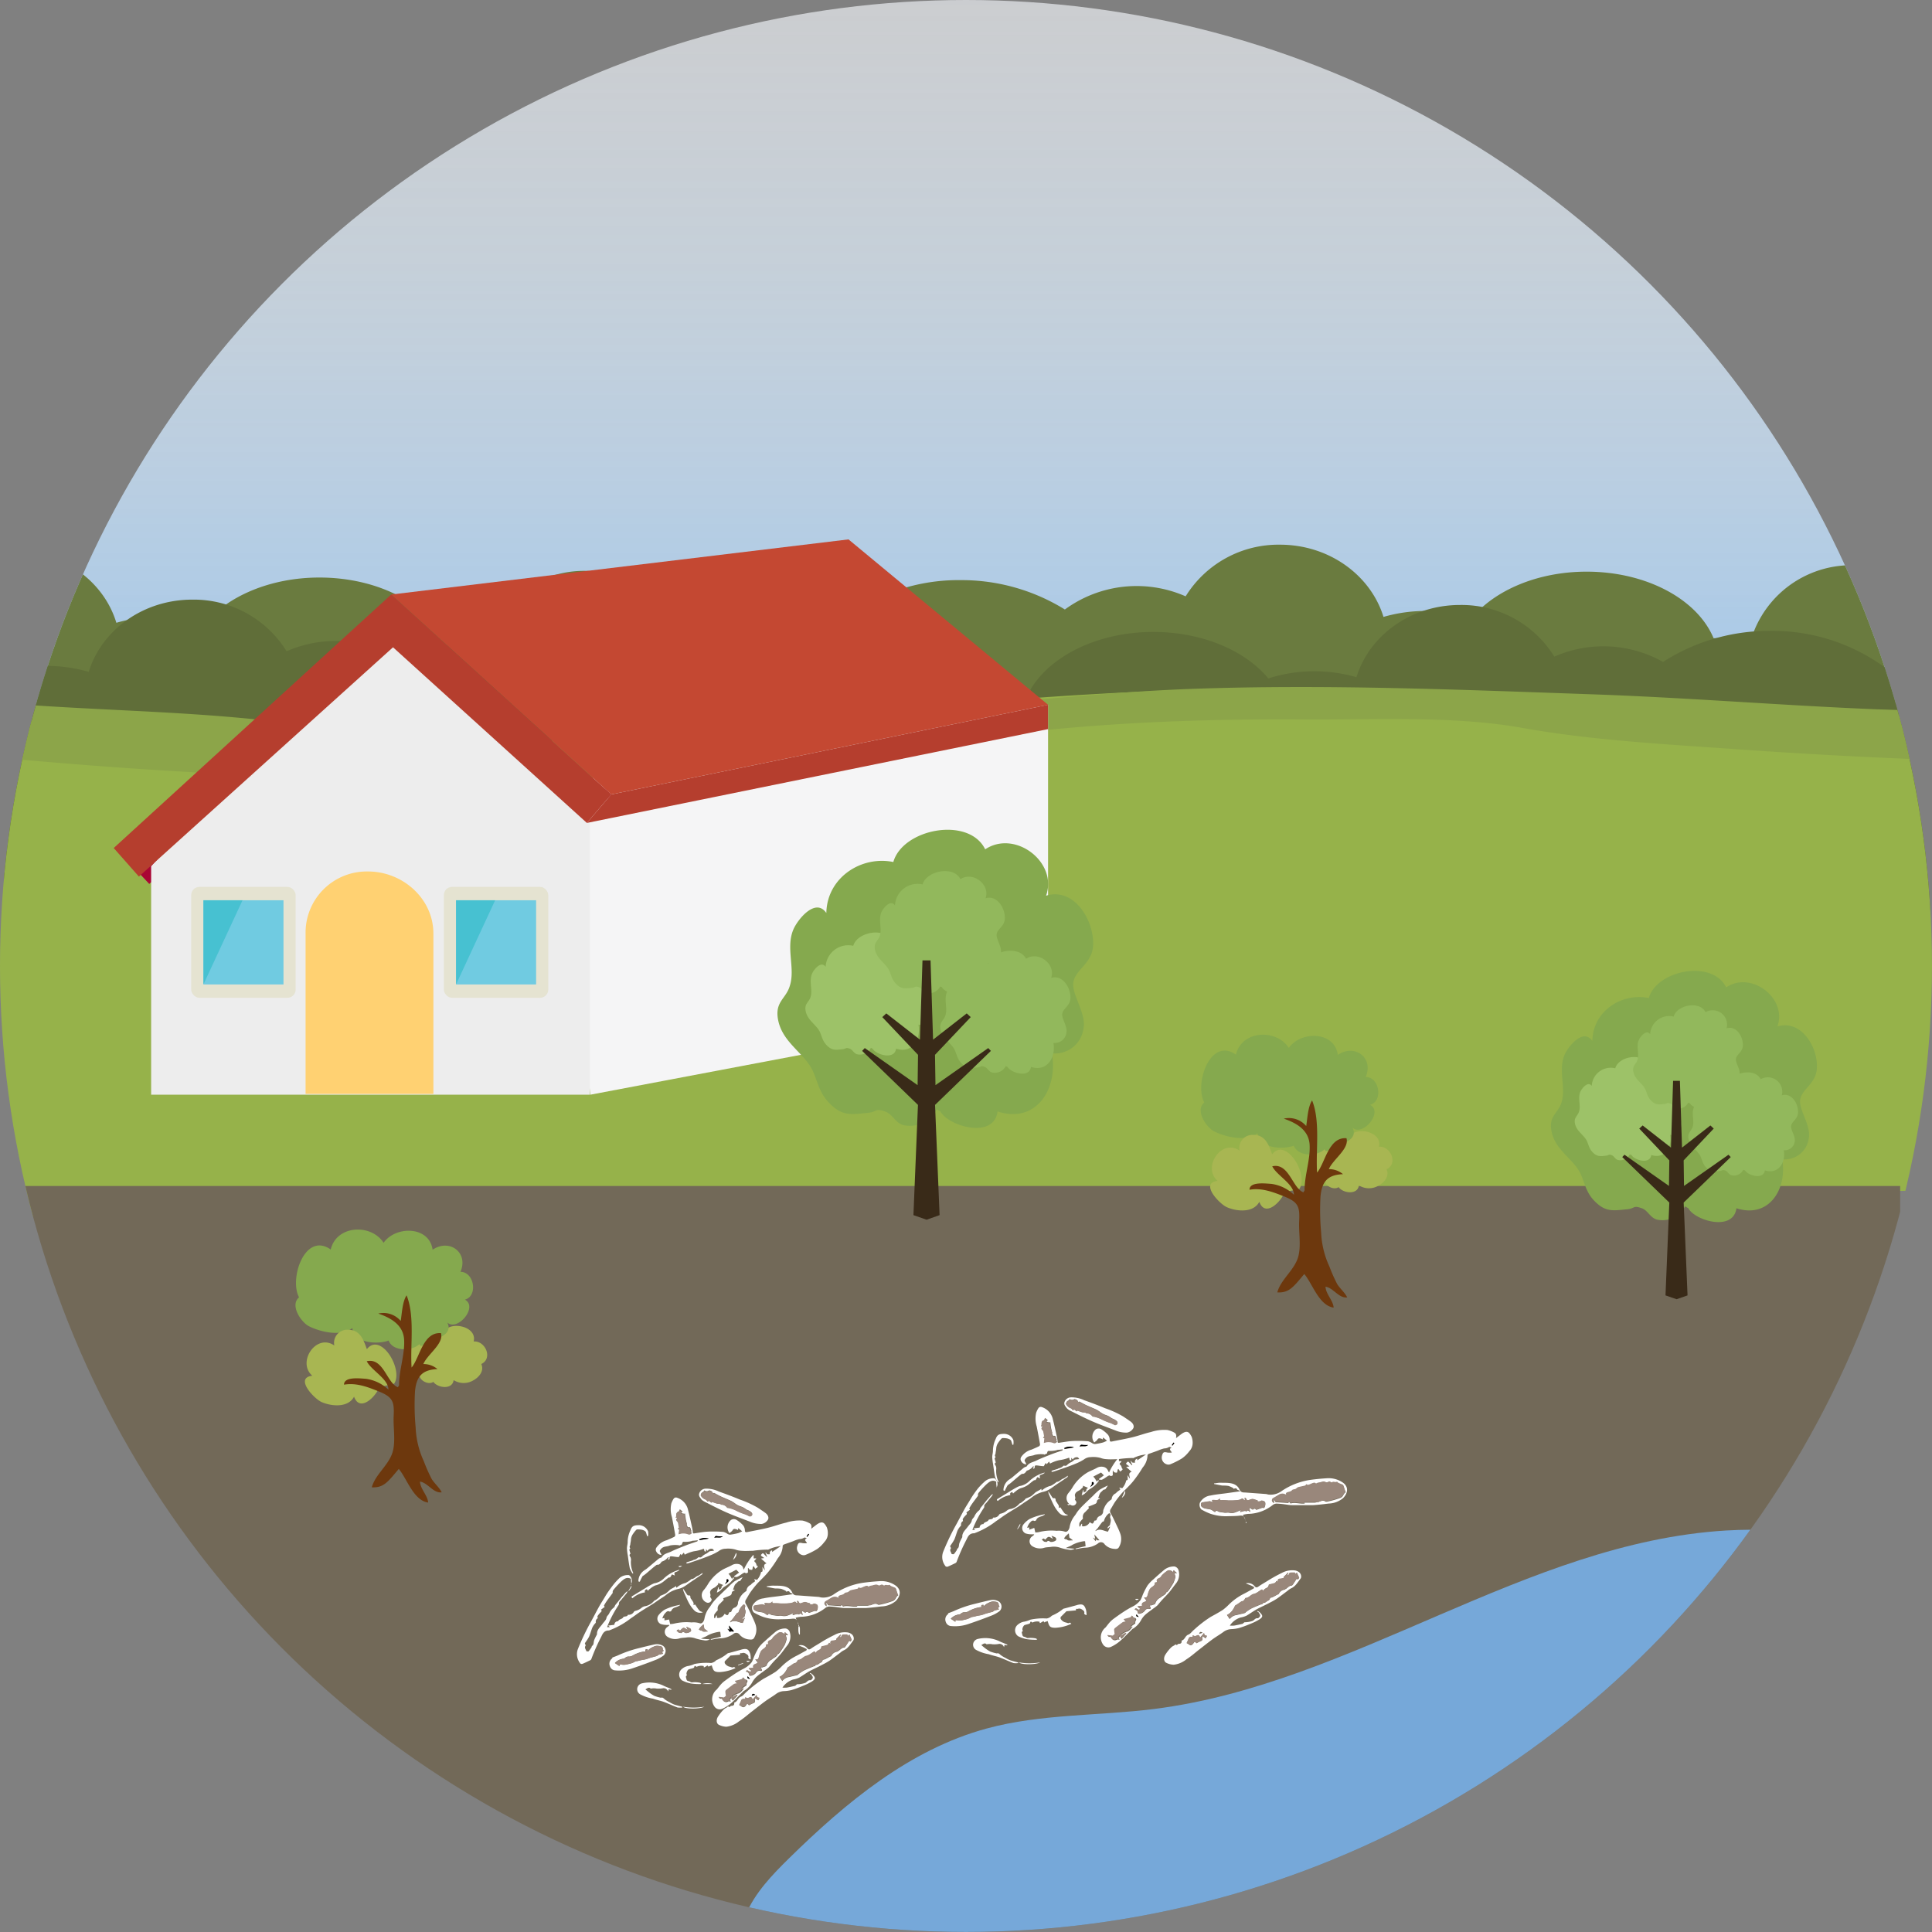 <svg id="Capa_1" data-name="Capa 1" xmlns="http://www.w3.org/2000/svg" xmlns:xlink="http://www.w3.org/1999/xlink" viewBox="0 0 328.77 328.77"><rect x="0" y="0" width="328.77" height="328.77" fill="#808080" stroke="none"/><defs><style>.cls-1{fill:none;}.cls-2{clip-path:url(#clip-path);}.cls-22,.cls-3,.cls-4,.cls-5,.cls-6,.cls-7{fill-rule:evenodd;}.cls-3{fill:url(#Degradado_sin_nombre_29);}.cls-4{fill:#6a7b3f;}.cls-5{fill:#606e39;}.cls-6{fill:#96b24a;}.cls-7{fill:#8ca549;}.cls-8{fill:#726958;}.cls-9{fill:#f5f5f6;}.cls-10{fill:#a90634;}.cls-11{fill:#ededed;}.cls-12{fill:#e5e3d1;}.cls-13{fill:#70cbe1;}.cls-14{fill:#47c1d1;}.cls-15{fill:#c44832;}.cls-16{fill:#b53e2e;}.cls-17{fill:#a8b652;}.cls-18{fill:#85a94e;}.cls-19{fill:#6d380d;}.cls-20{fill:#9dc268;}.cls-21{fill:#92b85c;}.cls-22{fill:#392a18;}.cls-23{fill:#ffd172;}.cls-24{fill:#76a8d9;}.cls-25{fill:#fff;}.cls-26{fill:#99877b;}</style><clipPath id="clip-path"><circle class="cls-1" cx="164.38" cy="164.38" r="164.38"/></clipPath><linearGradient id="Degradado_sin_nombre_29" x1="-2137.67" y1="70.35" x2="-2137.67" y2="-73.84" gradientTransform="translate(3118.03 47.97) scale(1.39 1.02)" gradientUnits="userSpaceOnUse"><stop offset="0" stop-color="#a4c8ea"/><stop offset="0.12" stop-color="#b3d1ed" stop-opacity="0.93"/><stop offset="0.5" stop-color="#dceaf7" stop-opacity="0.75"/><stop offset="0.81" stop-color="#f6f9fd" stop-opacity="0.64"/><stop offset="1" stop-color="#fff" stop-opacity="0.6"/></linearGradient></defs><title>img5</title><g class="cls-2"><path class="cls-3" d="M-43.75-27.26l.14.94c4.74,31.56,7.39,63.06,5.92,94.71-.79,17.11-1.39,34.2-3.24,51.25H331.53c.43-3.24.88-6.45,1.07-9.59,1.94-31.91,6.6-63.76,10.4-95.63,1.65-13.87,2.68-27.78,4-41.67Z"/><path class="cls-4" d="M342.28,105.18A20.76,20.76,0,0,0,332.15,109a17.83,17.83,0,0,0-34.25.1,28.11,28.11,0,0,0-5.3-.5l-1,0C288.85,102,280.21,97.28,270,97.28c-8.36,0-15.65,3.18-19.57,7.91a25.81,25.81,0,0,0-15-.21c-2.18-7.09-9.24-12.29-17.61-12.29a18.57,18.57,0,0,0-16.06,8.79,20.68,20.68,0,0,0-20.55,2.24,33.37,33.37,0,0,0-17.67-5,32.42,32.42,0,0,0-23.85,10A21.69,21.69,0,0,0,129,106.06a21.2,21.2,0,0,0-12.5,3.9,17.83,17.83,0,0,0-34.25.1,28.13,28.13,0,0,0-5.3-.5l-1,0C73.22,103,64.58,98.28,54.36,98.28c-8.36,0-15.65,3.18-19.56,7.91a25.81,25.81,0,0,0-15-.21C17.66,98.88,10.6,93.69,2.23,93.69a19.2,19.2,0,0,0-11,3.43q2,5.44,3.69,11.08L.8,150c47.63,2.36,101,4.12,162.79,4.12,63.26,0,105.7-.68,170.58-.92C333.7,137.56,336.71,121.11,342.28,105.18Z"/><path class="cls-5" d="M339.23,114.88a23,23,0,0,0-3.43-.26,21.69,21.69,0,0,0-10.72,2.74,32.42,32.42,0,0,0-23.85-10A33.3,33.3,0,0,0,283,112.64a20.72,20.72,0,0,0-18.5-.9,18.57,18.57,0,0,0-16.06-8.79c-8.37,0-15.43,5.2-17.61,12.29a25.81,25.81,0,0,0-15,.21c-3.91-4.73-11.21-7.91-19.57-7.91-10.22,0-18.86,4.76-21.65,11.29l-1,0a28.12,28.12,0,0,0-5.3.5,17.83,17.83,0,0,0-34.25-.1,21.2,21.2,0,0,0-12.5-3.9,21.69,21.69,0,0,0-10.72,2.74,32.42,32.42,0,0,0-23.85-10,33.37,33.37,0,0,0-17.67,5,20.68,20.68,0,0,0-20.55-2.24,18.57,18.57,0,0,0-16.06-8.79c-8.37,0-15.43,5.2-17.61,12.29a25.81,25.81,0,0,0-15,.21,19.07,19.07,0,0,0-5.07-4.21l6,42.2q.19,4.86,0,9.63l.14,1c27,.2,53.71.38,85.77.38,101,0,179.62-4.72,247.14-9A128.16,128.16,0,0,1,339.23,114.88Z"/><path class="cls-6" d="M347.2,202.33A189.34,189.34,0,0,1,338.85,155,114.75,114.75,0,0,1,342,123c-38.09-2.31-87.93-6.51-134.5-5.7-53.17.94-110.6,11.22-136.12,10.29-16.4-.6-55.63-3.9-94.28-7.43L-18,152.44q.21,4.86,0,9.63l.62,4.07A114,114,0,0,1-23,207.4Z"/><path class="cls-7" d="M344.68,121.7c-8.47-.35-16.93-.74-25.4-1-16.32-.67-32.35-2-48.67-2.56-22.53-.79-45.07-1.72-67.61-.92-11.32.4-22.62,1.54-33.92,2.45-9.87.8-19.7,2.11-29.55,3.17-14.11,1.52-28.22,2-42.37,3-13.56.93-27.62-.31-41.19-1.92-3.14-.37-6.27-.81-9.41-1.17-16-1.86-32.11-1.85-48.08-3.29l-2.18-.18,1.39,9.46c18.74,1.75,37.54,3.07,56.37,3.55,13.61.35,27.12-.37,40.71-.43,12.37-.05,25.43,1.1,37.7-.1a137.09,137.09,0,0,0,15.42-2.88c24.24-5.22,49.23-6.62,74.07-6.45,12,.08,25.33-.67,37.11,1.44,12,2.15,24.54,2.78,36.77,3.65q26.52,1.87,53.14,2.32.65-3.88,1.54-7.77C348.56,121.91,346.61,121.78,344.68,121.7Z"/><rect class="cls-8" x="1.83" y="201.82" width="321.52" height="177.69"/><polygon class="cls-9" points="100.44 186.29 178.35 171.53 178.35 119.93 95.79 133.19 100.44 186.29"/><polygon class="cls-10" points="104.01 135.19 66.92 103.11 21.27 146.01 25.4 150.42 66.92 112.1 99.89 139.59 104.01 135.19"/><polygon class="cls-11" points="100.36 186.29 25.72 186.29 25.72 147.41 63 106.3 100.36 139.43 100.36 186.29"/><rect class="cls-12" x="75.53" y="150.92" width="17.77" height="18.88" rx="1.4" ry="1.4"/><rect class="cls-13" x="77.61" y="153.2" width="13.62" height="14.32"/><polygon class="cls-14" points="77.61 153.2 84.26 153.2 77.61 167.52 77.61 153.2"/><rect class="cls-12" x="32.54" y="150.92" width="17.77" height="18.88" rx="1.4" ry="1.4"/><rect class="cls-13" x="34.62" y="153.2" width="13.62" height="14.32"/><polygon class="cls-14" points="34.62 153.2 41.27 153.2 34.62 167.52 34.62 153.2"/><polygon class="cls-15" points="66.57 101.17 144.39 91.79 178.35 119.93 104.01 135.19 66.57 101.17"/><polygon class="cls-16" points="104.01 135.19 66.57 101.17 66.57 101.17 66.57 101.17 19.35 144.31 23.64 149.17 66.88 110.15 99.87 140.04 104.01 135.19"/><polygon class="cls-16" points="99.87 140.04 178.35 124.07 178.35 119.93 104.01 135.19 99.87 140.04"/><path class="cls-17" d="M225.13,199.86c-.82.3-2.74-.58-1.67-1.39-1.34-1.57-.45-5.58,2-5.46-.47-1.13.93-2,1.88-2.21,1.63-.28,2.41.74,3,2,1.61-.87,4.87.14,4.31,2.34,2-.15,3.32,2.88,1.3,3.84.55,1.2-.42,2.29-1.43,2.82a3.2,3.2,0,0,1-3.28-.09c-.19,1.69-2.72,1.35-3.45.3-.88.65-2.58-.4-2.32-1.28Z"/><path class="cls-18" d="M225.39,195.58c-1.23,1.22-4.51,1.28-5.22-.62-1.8.7-6,.49-6.16-2.12-1.88,1.46-5.33.71-7.37-.3-1.33-.66-3.33-3.57-1.71-4.93-1.71-3.17,1-11.22,5.39-8.14,1-4.2,6.92-4.41,9-1.14,2-2.9,7.77-2.92,8.34,1.18,2.84-1.94,6.15.45,4.74,3.76,2.36,0,3,4.13.76,4.73,2.29,1.27-1.29,5.46-3,3.9,1.1,2.1-2.17,3.06-3.65,3.05a6.68,6.68,0,0,1,.08.76,4.27,4.27,0,0,0-.95.19Z"/><path class="cls-17" d="M218.59,202.89c-.53,1.55-3.29,4.38-4.29,1.62-1,1.92-3.83,1.66-5.52.92-1.25-.54-4.68-4.13-1.58-4.48-2.67-2.28.65-7.28,3.74-5.15a2.23,2.23,0,0,1,2.37-2.67c2,0,2.58,1.64,3.17,3.3,2.35-3,6.27,3.46,4.64,5.88Z"/><path class="cls-19" d="M222,202.56c0-2.64,1-5.21.86-7.75s-2.28-3.72-4.4-4.45a3.86,3.86,0,0,1,3.82,1.26c.21-1.33.29-3.29,1-4.36,1.43,3.54.6,8.48.85,12.28,1.38-1.61,1.93-6.08,5-5.85.52,1.8-2.29,3.58-3,5.26a3.71,3.71,0,0,1,2.41.86c-2.65.11-3.59,1.28-3.83,3.79a41.49,41.49,0,0,0,.11,6.14,15.18,15.18,0,0,0,1.4,5.77,27.26,27.26,0,0,0,1.33,3c.49.79,1.35,1.49,1.7,2.27-1.43.19-2.35-1.64-3.69-1.82.07,1.28,1.29,2.31,1.39,3.56-2.5-.35-3.61-4.09-5-5.72-1.83,2.17-2.56,3.24-4.59,3.13.58-2.2,2.87-3.74,3.54-6,.55-1.87.08-4.17.18-6.14.12-2.45-.14-3.23-2.58-4.2-1.93-.77-3.8-1.48-5.87-1.13,0-1.41,2.69-1.06,3.71-1a6.9,6.9,0,0,1,3.85,1.85c0-1.84-2.92-3.27-3.69-4.84,2.86-.65,3.41,3.72,5.3,4.43Z"/><path class="cls-17" d="M71.08,233c-.82.3-2.74-.58-1.67-1.39-1.34-1.57-.45-5.58,2-5.46-.47-1.13.93-2,1.88-2.21,1.63-.28,2.41.74,3,2,1.61-.87,4.87.14,4.31,2.34,2-.15,3.32,2.88,1.3,3.84.55,1.2-.42,2.29-1.43,2.82a3.2,3.2,0,0,1-3.28-.09c-.19,1.69-2.72,1.35-3.45.3-.88.65-2.58-.4-2.32-1.28Z"/><path class="cls-18" d="M71.35,228.74c-1.23,1.22-4.51,1.28-5.22-.62-1.8.7-6,.49-6.16-2.12-1.88,1.46-5.33.71-7.37-.3-1.33-.66-3.33-3.57-1.71-4.93-1.71-3.17,1-11.22,5.39-8.14,1-4.2,6.92-4.41,9-1.14,2-2.9,7.77-2.92,8.34,1.18,2.84-1.94,6.15.45,4.74,3.76,2.36,0,3,4.13.76,4.73,2.29,1.27-1.29,5.46-3,3.9,1.1,2.1-2.17,3.06-3.65,3.05a6.68,6.68,0,0,1,.08.76,4.27,4.27,0,0,0-.95.19Z"/><path class="cls-17" d="M64.54,236.05c-.53,1.55-3.29,4.38-4.29,1.62-1,1.92-3.83,1.66-5.52.92-1.25-.54-4.68-4.13-1.58-4.48-2.67-2.28.65-7.28,3.74-5.15a2.23,2.23,0,0,1,2.37-2.67c2,0,2.58,1.64,3.17,3.3,2.35-3,6.27,3.46,4.64,5.88Z"/><path class="cls-19" d="M67.91,235.73c0-2.64,1-5.21.86-7.75s-2.28-3.72-4.4-4.45a3.86,3.86,0,0,1,3.82,1.26c.21-1.33.29-3.29,1-4.36,1.43,3.54.6,8.48.85,12.28,1.38-1.61,1.93-6.08,5-5.85.52,1.8-2.29,3.58-3,5.26a3.71,3.71,0,0,1,2.41.86c-2.65.11-3.59,1.28-3.83,3.79a41.49,41.49,0,0,0,.11,6.14,15.18,15.18,0,0,0,1.4,5.77,27.26,27.26,0,0,0,1.33,3c.49.79,1.35,1.49,1.7,2.27-1.43.19-2.35-1.64-3.69-1.82.07,1.28,1.29,2.31,1.39,3.56-2.5-.35-3.61-4.09-5-5.72-1.83,2.17-2.56,3.24-4.59,3.13.58-2.2,2.87-3.74,3.54-6,.55-1.87.08-4.17.18-6.14.12-2.45-.14-3.23-2.58-4.2-1.93-.77-3.8-1.48-5.87-1.13,0-1.41,2.69-1.06,3.71-1a6.9,6.9,0,0,1,3.85,1.85c0-1.84-2.92-3.27-3.69-4.84,2.86-.65,3.41,3.72,5.3,4.43Z"/><g id="_Grupo_" data-name="&lt;Grupo&gt;"><path class="cls-18" d="M159.39,188.79a5.11,5.11,0,0,1-5.66,2.67c-1.35-.35-1.84-1.84-3-2.27-1.89-.69-1.33,0-3,.18-2.93.28-4.52.69-6.92-2-1.76-2-1.81-4.34-3.09-6.17-1.78-2.56-4.71-4.28-5.33-7.75-.53-3,1.35-3.48,2-5.64,1-3-.72-6.53.63-9.66.73-1.7,3.77-5.46,5.6-2.78.11-6.07,6-9.8,11.4-8.68,1.61-5.68,12.86-7.83,15.63-2.16,5.1-3.39,12.4,2.21,10.36,7.89,4.85-1.47,8.26,4.3,8,8.57-.21,3-3,4-3.35,6.15s2.29,5.28,1.7,8a4.88,4.88,0,0,1-5.36,4.1c1.09,6-2.62,12.05-9.24,9.9-.64,4.81-8.43,2.47-9.72,0Z"/><path class="cls-20" d="M148.2,178.31a2.1,2.1,0,0,1-2.33,1.1c-.56-.14-.76-.76-1.24-.94-.78-.29-.55,0-1.23.08-1.21.11-1.86.29-2.85-.82-.72-.81-.75-1.79-1.27-2.54-.74-1.05-1.94-1.76-2.19-3.19-.22-1.23.56-1.43.84-2.32.39-1.25-.3-2.69.26-4,.3-.7,1.55-2.25,2.31-1.15a3.85,3.85,0,0,1,4.7-3.58c.66-2.34,5.3-3.23,6.44-.89,2.1-1.4,5.11.91,4.27,3.25,2-.61,3.4,1.77,3.28,3.53-.09,1.25-1.22,1.66-1.38,2.54s.95,2.17.7,3.3a2,2,0,0,1-2.21,1.69c.45,2.45-1.08,5-3.81,4.08-.26,2-3.47,1-4,0Z"/><path class="cls-21" d="M160,167.86a2.1,2.1,0,0,1-2.33,1.1c-.56-.14-.76-.76-1.24-.94-.78-.29-.55,0-1.23.08-1.21.11-1.86.29-2.85-.82-.72-.81-.75-1.79-1.27-2.54-.74-1.05-1.94-1.76-2.19-3.19-.22-1.23.56-1.43.84-2.32.39-1.25-.3-2.69.26-4,.3-.7,1.55-2.25,2.31-1.15a3.85,3.85,0,0,1,4.7-3.58c.66-2.34,5.3-3.23,6.44-.89,2.1-1.4,5.11.91,4.27,3.25,2-.61,3.4,1.77,3.28,3.53-.09,1.25-1.22,1.66-1.38,2.54s.95,2.17.7,3.3a2,2,0,0,1-2.21,1.69c.45,2.45-1.08,5-3.81,4.08-.26,2-3.47,1-4,0Z"/><path class="cls-21" d="M171.16,181.41a2.1,2.1,0,0,1-2.33,1.1c-.56-.14-.76-.76-1.24-.94-.78-.29-.55,0-1.23.08-1.21.11-1.86.29-2.85-.82-.72-.81-.75-1.79-1.27-2.54-.74-1.05-1.94-1.76-2.19-3.19-.22-1.23.56-1.43.84-2.32.39-1.25-.3-2.69.26-4,.3-.7,1.55-2.25,2.31-1.15a3.85,3.85,0,0,1,4.7-3.58c.66-2.34,5.3-3.23,6.44-.89,2.1-1.4,5.11.91,4.27,3.25,2-.61,3.4,1.77,3.28,3.53-.09,1.25-1.22,1.66-1.38,2.54s.95,2.17.7,3.3a2,2,0,0,1-2.21,1.69c.45,2.45-1.08,5-3.81,4.08-.26,2-3.47,1-4,0Z"/><polygon id="_Trazado_" data-name="&lt;Trazado&gt;" class="cls-22" points="155.44 206.78 157.68 207.56 159.89 206.78 159.48 196.82 159.24 191.04 159.12 188.02 168.62 178.83 168.17 178.35 159.19 184.66 159.11 179.5 165.19 173.08 164.51 172.45 158.78 176.92 158.35 163.43 157.66 163.43 156.98 163.43 156.55 176.92 150.82 172.45 150.14 173.08 156.22 179.5 156.15 184.66 147.16 178.35 146.71 178.83 156.21 188.02 155.44 206.78"/></g><g id="_Grupo_2" data-name="&lt;Grupo&gt;"><path class="cls-18" d="M286.74,205.29a4.3,4.3,0,0,1-4.77,2.25c-1.14-.29-1.55-1.55-2.53-1.91-1.59-.58-1.12,0-2.52.15-2.47.23-3.8.58-5.83-1.67-1.48-1.65-1.53-3.66-2.6-5.2-1.5-2.16-4-3.6-4.49-6.53-.44-2.51,1.14-2.93,1.72-4.75.81-2.55-.61-5.5.53-8.14.62-1.43,3.17-4.6,4.72-2.34.09-5.11,5-8.25,9.61-7.31,1.36-4.78,10.83-6.6,13.16-1.82,4.29-2.86,10.44,1.86,8.72,6.65,4.08-1.24,7,3.62,6.71,7.22-.18,2.55-2.5,3.39-2.82,5.18s1.93,4.45,1.43,6.74a4.11,4.11,0,0,1-4.51,3.46c.91,5-2.2,10.15-7.78,8.34-.54,4.05-7.1,2.08-8.18,0Z"/><path class="cls-20" d="M277.32,196.46a1.77,1.77,0,0,1-2,.93c-.47-.12-.64-.64-1-.79-.65-.24-.46,0-1,.06-1,.1-1.57.24-2.4-.69-.61-.68-.63-1.51-1.07-2.14-.62-.89-1.63-1.48-1.85-2.69-.18-1,.47-1.21.71-2,.33-1-.25-2.27.22-3.35.25-.59,1.31-1.89,1.94-1a3.24,3.24,0,0,1,4-3c.56-2,4.46-2.72,5.42-.75a2.45,2.45,0,0,1,3.59,2.74c1.68-.51,2.87,1.49,2.76,3-.07,1.05-1,1.4-1.16,2.14s.8,1.83.59,2.78a1.69,1.69,0,0,1-1.86,1.42c.38,2.07-.91,4.18-3.21,3.43-.22,1.67-2.92.86-3.37,0Z"/><path class="cls-21" d="M287.26,187.66a1.77,1.77,0,0,1-2,.93c-.47-.12-.64-.64-1-.79-.65-.24-.46,0-1,.06-1,.1-1.57.24-2.4-.69-.61-.68-.63-1.51-1.07-2.14-.62-.89-1.63-1.48-1.85-2.69-.18-1,.47-1.21.71-2,.33-1-.25-2.27.22-3.35.25-.59,1.31-1.89,1.94-1a3.24,3.24,0,0,1,4-3c.56-2,4.46-2.72,5.42-.75a2.45,2.45,0,0,1,3.59,2.74c1.68-.51,2.87,1.49,2.76,3-.07,1.05-1,1.4-1.16,2.14s.8,1.83.59,2.78a1.69,1.69,0,0,1-1.86,1.42c.38,2.07-.91,4.18-3.21,3.43-.22,1.67-2.92.86-3.37,0Z"/><path class="cls-21" d="M296.65,199.07a1.77,1.77,0,0,1-2,.93c-.47-.12-.64-.64-1-.79-.65-.24-.46,0-1,.06-1,.1-1.57.24-2.4-.69-.61-.68-.63-1.51-1.07-2.14-.62-.89-1.63-1.48-1.85-2.69-.18-1,.47-1.21.71-2,.33-1-.25-2.27.22-3.35.25-.59,1.31-1.89,1.94-1a3.24,3.24,0,0,1,4-3c.56-2,4.46-2.72,5.42-.75a2.45,2.45,0,0,1,3.59,2.74c1.68-.51,2.87,1.49,2.76,3-.07,1.05-1,1.4-1.16,2.14s.8,1.83.59,2.78a1.69,1.69,0,0,1-1.86,1.42c.38,2.07-.91,4.18-3.21,3.43-.22,1.67-2.92.86-3.37,0Z"/><polygon id="_Trazado_2" data-name="&lt;Trazado&gt;" class="cls-22" points="283.42 220.44 285.31 221.09 287.17 220.44 286.82 212.05 286.62 207.18 286.51 204.64 294.52 196.9 294.14 196.5 286.57 201.81 286.51 197.46 291.63 192.05 291.06 191.52 286.23 195.29 285.87 183.93 285.29 183.93 284.71 183.93 284.35 195.29 279.53 191.52 278.95 192.05 284.07 197.46 284.01 201.81 276.44 196.5 276.06 196.9 284.07 204.64 283.42 220.44"/></g><path class="cls-23" d="M73.75,158.86c0-5.92-5.21-10.56-11.12-10.56h-.13A10.41,10.41,0,0,0,52,158.86v27.29H73.75Z"/><path class="cls-24" d="M327.75,263.45c-11.27-1.83-22.66-3.67-34.06-3-34.08,2.06-63.44,26.11-97.31,30.37-9.49,1.19-19.23.81-28.47,3.32-13.08,3.55-23.94,12.57-33.61,22.06-2.9,2.85-5.8,5.86-7.39,9.6s-1.6,8.42,1,11.56c1.82,2.21,4.62,3.35,7.33,4.29,24.41,8.52,50.86,8.39,76.71,8.16l70.67-.62c10.63-.09,21.39-.21,31.64-3,23.93-6.57,42.66-28.92,45-53.62C361.23,270.71,346.47,266.5,327.75,263.45Z"/><path class="cls-25" d="M120.4,263.91l-.26-.3V264c-.42.1-.21-.35-.4-.44a7,7,0,0,1-1.66.42,6.31,6.31,0,0,0-1.56.58l-.15-.35-.42.46-.07-.2-.09,0-.28.5c-.42,0-.84-.1-1.25-.13-.17,0-.31,0-.31.27s-.08.19-.12.28l-.17,0,.16-.38-.15,0a2,2,0,0,1-1,.71c-.08,0-.14.14-.21.22s-.29.38-.59.33a.38.38,0,0,0-.23.1c-.22.16-.43.33-.64.51l-1.08.92c-.14.12-.3.23-.46.34s0,0-.06,0a9.22,9.22,0,0,0-.52,1c-.15.07-.26,0-.24-.21a2.25,2.25,0,0,1,1-1.7c.14-.1.29-.18.42-.29l2-1.67a1.78,1.78,0,0,1,.32-.18c.08,0,.2-.05.24-.12.36-.59,1-.66,1.57-.93.81-.4,1.67-.72,2.51-1.06.57-.22,1.16-.41,1.74-.61.1,0,.2-.09.29-.13l0-.13-.65.07c-.12,0-.24,0-.35.06a4.63,4.63,0,0,1-1.27.14c-.35-.07-.36.23-.41.43l-.48.21v-.06A4.69,4.69,0,0,0,114,263c-.39.17-.79.14-1.14.3a1.22,1.22,0,0,0-.57.58c-.06.13.14.38.22.57l.07.16a1,1,0,0,1-.87-.53.64.64,0,0,1,0-.74,3.13,3.13,0,0,1,1.75-1.24c.44-.19.88-.37,1.31-.59a.4.4,0,0,0,.13-.34q-.26-1.49-.56-3a4.57,4.57,0,0,1-.1-2.32,3.43,3.43,0,0,1,.38-.79.48.48,0,0,1,.6-.19,2.81,2.81,0,0,1,1.88,2.14c.26,1,.47,2,.69,3a4.5,4.5,0,0,1,.1.71c0,.18.07.25.25.22.59-.09,1.19-.19,1.78-.26a13.42,13.42,0,0,1,1.43-.06,17.36,17.36,0,0,1,1.77.07,2.45,2.45,0,0,1,.65.31,1,1,0,0,0,.46.16,11.43,11.43,0,0,0,1.39-.27,4.13,4.13,0,0,0,.68-.31l-.55-.45a.93.93,0,0,0-.15-.07l0,.33a1,1,0,0,0-.22-.13c-.26-.06-.52-.21-.73.16-.11.19-.35.31-.52.47a1.63,1.63,0,0,1,.27-2.24.89.89,0,0,1,.95,0,5.35,5.35,0,0,1,1.12.93,1.48,1.48,0,0,1,.29.84c0,.3.12.35.38.3,1.16-.24,2.33-.44,3.48-.72s2.09-.65,3.15-.89a7.21,7.21,0,0,1,2.79-.35,4.09,4.09,0,0,1,1.21.46c.32.17.37.52.27.93.39-.29.7-.54,1-.76.93-.61,1.23-.28,1.66.52a2.9,2.9,0,0,1,.17,1.15,2,2,0,0,1-.57,1.32,5.49,5.49,0,0,1-1.26,1.23,13.72,13.72,0,0,1-2,1,.94.94,0,0,1-.56,0,1.21,1.21,0,0,1-.82-1.49c.18-.6.3-.65.92-.52a3,3,0,0,0,.74,0c-.11-.33-.61-.52,0-.88-.23,0-.39-.12-.45-.07a1.55,1.55,0,0,1-.84.25,6,6,0,0,0-1.06.37c-.47.17-.94.34-1.41.5-.2.07-.39.15-.37.38a3.36,3.36,0,0,1-.82,2,21.3,21.3,0,0,1-1.59,2.3c-.58.72-1.27,1.35-1.89,2a18.07,18.07,0,0,0-1.18,1.49c-.28.4-.5.84-.76,1.25a.67.67,0,0,0,0,.8c.33.56.6,1.17.88,1.76s.49,1,.7,1.58a2.73,2.73,0,0,1-.19,2.36c-.18.35-.51.33-.81.3a2.43,2.43,0,0,1-1.63-.77.73.73,0,0,0-1.16-.13,4.11,4.11,0,0,1-2,.7c-.6,0-1.19.16-1.78.25l0-.11,1.7-.4-.09-.83a.87.87,0,0,0-.28,0,6.14,6.14,0,0,0-1.85.59c-.33.24-.76.34-1.15.56l1.5.12a1.37,1.37,0,0,1-1,.16,8.66,8.66,0,0,1-1.4-.31,3.23,3.23,0,0,0-1.51-.18c-.39.07-.79.05-1.2.15a2.42,2.42,0,0,1-2-.2,1,1,0,0,1-.06-1.76c.09-.07.18-.15.27-.23l0-.09a5.75,5.75,0,0,1-.63,0,3.1,3.1,0,0,1-.82-.15,1,1,0,0,1-.37-1.51,4.15,4.15,0,0,1,1-.91,8.32,8.32,0,0,1,1.52-.58c.36-.12.74-.18,1.12-.27l0,.08a3,3,0,0,1-.45.24c-.39.14-.81.21-1,.66,0,.09-.25.2-.32.17-.43-.21-.62.18-.83.37a2.52,2.52,0,0,0-.4.8l.36-.07v.4l.79-.15.18.78a3.23,3.23,0,0,0,.64-.07,9,9,0,0,1,3-.21,3.43,3.43,0,0,1,1.35.13c.4.17.74-.25.84-.74a4.25,4.25,0,0,1,.85-1.93c.21-.25.36-.56.56-.81a9.88,9.88,0,0,1,.79-.89c.6-.59,1.21-1.17,1.82-1.75a9.11,9.11,0,0,1,1.09-1,12.36,12.36,0,0,1,1.41-.72c-.17.26-.28.44-.41.61a.23.23,0,0,1-.15.07c-.25,0-.35.24-.53.37-.37.28-.37.69-.57,1.06l.31.09s-.07.11-.11.12a.43.43,0,0,0-.41.45.5.5,0,0,1-.25.34c-.38.18-.78.32-1.21.49l.11.26c-.21.22-.44.44-.65.67a1,1,0,0,0-.38,1c0,.06,0,.16-.1.22a3.76,3.76,0,0,0-.49.62,1.66,1.66,0,0,0,0,.61l.12,0,.23-.45.1,0q0,.2,0,.4a1.19,1.19,0,0,0,1.29-.68,1.16,1.16,0,0,1,.19.1c.25.19.38.17.51-.12s.12-.28.33-.27c.05,0,.15-.11.17-.18a.82.82,0,0,1,.55-.6.87.87,0,0,0,.55-.85,1.2,1.2,0,0,1,.14-.42,3.36,3.36,0,0,1,.25-.53,3.47,3.47,0,0,1,.46-.58,6.06,6.06,0,0,1,.59-.46,1.17,1.17,0,0,1,.67-1c.06,0,.1-.1.16-.15a2.79,2.79,0,0,1,.39-.31c.21-.12.36-.23.08-.46l.06-.07.44.11a2.88,2.88,0,0,0,.68-1.33c.29-.08.28,0,.23-.89l.4.61c0-.46-.39-1,.3-1.18l-.94-.83.56-.09-.43-.3c-.14-.09-.19-.2-.05-.33s.21-.28.39-.08l.49.51.09,0-.31-.73.09,0c.08.1.15.23.25.28a1.4,1.4,0,0,0,.44,0,.49.49,0,0,1,.37-.66l0,.28,1.48-1a6.14,6.14,0,0,0-2.13.6s-.08.05-.12,0a18,18,0,0,0-2.49.2c-.63,0-1.27.06-1.9,0a3.3,3.3,0,0,1-1.08-.21,4.62,4.62,0,0,0-1.69-.14,1.91,1.91,0,0,0-1.15.4,8.52,8.52,0,0,1-1.42.72c-.54.23-1.09.43-1.64.63s-1.11.38-1.67.57c-.18.06-.37.13-.55.17s-.14,0-.21,0,0-.17.08-.19c.3-.11.61-.19.91-.29.08,0,.15-.1.23-.11a1.4,1.4,0,0,0,.77-.42c.07-.06.24,0,.36,0s.27-.11.39-.25a2.87,2.87,0,0,1,.66-.41c.19-.12.36-.26.55-.4l.75-.09c-.11-.13-.17-.26-.25-.29A.75.75,0,0,0,120.4,263.91Zm-3.48-4.46c-.08-.34-.17-.66-.23-1s-.08-.6-.12-.91l-.1.06-.55-.11.22-.29-.45-.37c-.06.16-.08.35-.15.36-.41.11-.43.4-.41.73a.79.79,0,0,1-.1.28l.34,0c-.34.34-.34.34,0,.74a.37.37,0,0,1,.07.15c.05.27.1.55.16.86l-.22.15.26.14-.1.78a2.32,2.32,0,0,1,1.62,0,.43.43,0,0,0,.57-.19l-.17-.14c.21-.16,0-.3,0-.44-.08-.37-.19-.43-.49-.34l-.25-.48Zm9.47,16.73.37-.85a.39.39,0,0,0-.21.13,1.88,1.88,0,0,1-.16.16s-.09-.06-.09-.07a.87.87,0,0,1,.13-.22c.1-.11.28-.2.3-.32.06-.37.24-.73.06-1.12a.57.57,0,0,1,0-.4c.11-.27-.06-.36-.19-.46a2.43,2.43,0,0,0-.91,1.38c-.13.06-.24.08-.29.15-.25.31-.49.64-.74,1-.12.15-.26.28-.39.42l0,.11C125,275.55,125.7,276.11,126.38,276.18Zm-10.66,1.31c-.13-.08-.23-.2-.31-.19s-.19.13-.29.2l.26.22a.63.63,0,0,0,.23.14c.13,0,.33.06.38,0,.21-.27.39-.11.59,0s1-.11,1-.37a.42.42,0,0,0-.12-.36,4.16,4.16,0,0,0-.69-.3l.25.53c-.28-.14-.52-.37-.73-.34S115.9,277.34,115.72,277.5Zm4-1.07c-.2.18-.41.35-.59.54a2,2,0,0,0-.22.34l.29.14c.05,0,.13,0,.16,0,.3.35.69.12,1,.2l0-.09-.54-.41Zm4.56,1.34.13-.35.07,0v.19l.46,0-.88-1,.15.75-.4-.22,0,0ZM119,261.94l0,.15,1.61-.26A2.17,2.17,0,0,0,119,261.94Zm4.05-.51a5,5,0,0,1-1,0c-.25-.05-.35,0-.48.27C122.08,261.52,122.6,261.81,123,261.43Zm14.66-.33-.13-.1-.3.44.11.07Z"/><path class="cls-25" d="M135.87,280a1.42,1.42,0,0,1,1.48.46c.22.27.39.28.68.07.51-.36,1.06-.66,1.6-1a24.31,24.31,0,0,1,2.35-1.3,3.67,3.67,0,0,1,2.31-.43c.65.15,1,.53,1,1.06a.6.6,0,0,1-.08.29c-.49.63-.88,1.37-1.67,1.71a3,3,0,0,0-.56.39c-.6.45-1.19.91-1.81,1.34a11.61,11.61,0,0,1-1.18.67c-.65.35-1.33.66-2,1s-1.35.85-2,1.23a3.75,3.75,0,0,1-1,.31,3.39,3.39,0,0,0-1.84,1.38,4.85,4.85,0,0,0,.73,0c.47-.08.94-.19,1.41-.3.07,0,.12-.09.19-.14s.14-.14.2-.13a4.15,4.15,0,0,0,1.31-.22.53.53,0,0,0,.23-.14c.2-.16.34-.36.68-.32.12,0,.37-.24.41-.41s-.12-.36-.22-.53-.19-.14-.28-.2l.07-.11a2.12,2.12,0,0,1,.35.23c.58.56.59.8-.08,1.24a10,10,0,0,1-1.6.77,17.43,17.43,0,0,1-1.86.68,6.35,6.35,0,0,1-1.31.18,2.41,2.41,0,0,0-1.32.48c-.58.43-1.22.79-1.81,1.22-.76.55-1.5,1.15-2.24,1.72s-1.45,1.22-2.25,1.72a4.15,4.15,0,0,1-2.17.92,3.13,3.13,0,0,1-1.24-.32c-.39-.18-.52-.74-.22-1.31a6.82,6.82,0,0,1,1-1.28,1.65,1.65,0,0,1,.5-.34c.14-.07.25-.32.46-.1,0,0,.08,0,.13-.07s.18-.14.26-.14c.3,0,.48-.11.47-.44,0,0,0-.12,0-.12.55-.11.58-.79,1.13-1,.38-.13.64-.57,1-.85a19.74,19.74,0,0,1,2.83-2.18c.69-.38,1.4-.76,2.06-1.19a9,9,0,0,0,1.07-.95,10.28,10.28,0,0,1,2.32-1.69c.63-.31,1.24-.67,1.85-1a.3.3,0,0,0,.07-.23,5,5,0,0,0-.58-.3Zm-3.21,5.37.46.7a1.77,1.77,0,0,1,1.22-.69c.44-.12.88-.2,1.31-.32.1,0,.18-.13.27-.2a7.3,7.3,0,0,1,.9-.59c.58-.28,1.19-.51,1.78-.76l0,.1c.1-.11.2-.3.27-.29.36,0,.52-.29.8-.39s.24-.3.37-.47a2.35,2.35,0,0,0,.4-.12c.25-.12.49-.26.73-.39s.26-.07.29-.15a1.32,1.32,0,0,1,1-.73s.05,0,.08-.06c.41-.16.64-.63,1.14-.64.06,0,.13-.09.18-.15.22-.34.43-.68.65-1l.23.12.18-.26-.39-.87-.27.23-.09-.24-.47,0c-.25,0-.52,0-.54.36,0,0-.14.06-.25.11l.16-.47-.05,0-.74.75.11.13a3.91,3.91,0,0,1-.54.14c-.31,0-.68,0-.49.56l-.28-.16c-.12.14-.2.31-.32.36a9.05,9.05,0,0,1-1,.25c0,.69-.81.53-.92,1.11l-.26-.27c-.47.24-.83.66-1.38.76s-.82.71-1.43.69c-.19.43-.43.61-.67.58l-.87.6c-.07,0-.17.07-.21.14s-.16.37-.28.53A2.58,2.58,0,0,1,132.65,285.36Zm-5.2,4.82a7,7,0,0,1,.77-.37c.42-.15.18-.52.27-.83l.54.36.23-.42c-.29,0-.52-.11-.49-.48l-.67.79c-.22-.48-.28-.5-.73-.28a.48.48,0,0,1-.29,0,1.23,1.23,0,0,1-.24-.12l0,.3c-.48-.06-.62,0-.73.33s-.21.47-.31.71a.7.7,0,0,1,.24.11c.35.32.61.31.89-.07S127.14,289.85,127.45,290.18Zm1.07-1.78c-.35-.25-.51-.19-.6.18Z"/><path class="cls-25" d="M136,276.72a2.22,2.22,0,0,1-.21-.45c-.18-.81-.46-.87-1.09-.8s-1.24.06-1.86.08a8.19,8.19,0,0,1-3-.41,9.48,9.48,0,0,1-1.56-.74,1.12,1.12,0,0,1-.24-1.14A2.36,2.36,0,0,1,129.9,272c.86-.19,1.75-.26,2.63-.38l2.42-.34-.44-.25s-.08,0-.09,0c-.12-.39-.39-.23-.64-.16l0-.11a4.75,4.75,0,0,0-.85-.39,5.89,5.89,0,0,0-1-.06,3.72,3.72,0,0,1-.44-.07l-1-.19v-.12c.26,0,.53-.07.79-.09s.63,0,.94,0c1,0,2.09.09,2.57,1.11.29.63.68.51,1.11.55l3.3.24c.18,0,.36.07.53.1a3.16,3.16,0,0,0,2.28-.62,11.77,11.77,0,0,1,4.73-1.86c1-.14,2-.24,3.05-.3a4.25,4.25,0,0,1,2.51.68c1.11.71,1,1.83.13,2.71a4,4,0,0,1-2.45.92c-.87.11-1.74.21-2.61.27-.52,0-1,0-1.57,0-.69,0-1.39,0-2.08,0-.42,0-.83-.09-1.25-.14a12.64,12.64,0,0,0-1.37-.12,1.12,1.12,0,0,0-.64.24,6.94,6.94,0,0,1-4.16,1.51,4.3,4.3,0,0,0-.74.12c-.22,0-.14.15-.06.29a6.32,6.32,0,0,1,.39.86c0,.08,0,.19-.05.28Zm12.15-3.56c.41-.13.81-.43,1.3-.07,0,0,.12,0,.18,0a14.89,14.89,0,0,0,2.29-.64.94.94,0,0,0,.52-.49,2.81,2.81,0,0,1,.3-.43l.11,0c-.07-.17-.14-.34-.2-.51s-.12-.39-.19-.58a.33.33,0,0,0-.14-.17c-.24-.11-.5-.2-.74-.31a.86.86,0,0,1-.21-.2c-.28.2-.63-.12-.89.14,0,0-.12,0-.18-.06l0,0c-.16-.19-.32-.15-.52,0a.41.41,0,0,1-.34,0c-.43-.25-.81,0-1.21.07a1.79,1.79,0,0,0-.45.18c-.21-.27-.47-.14-.76,0s-.59.36-.91.1c-.05.1-.08.22-.13.23-.38.1-.76.17-1.14.26a.72.72,0,0,0-.23.1,2.09,2.09,0,0,1-.31.23c-.19.08-.47.06-.57.19-.29.36-.79.24-1.07.54l.2.2c-.14,0-.21,0-.26,0a1.13,1.13,0,0,0-1.21.09c-.23.12-.47.3-.73.43-.48.24-.51.51,0,.9l-.06-.62.06,0,.26.43,2.16.14.13-.21.25.29c.81-.23,1.62.11,2.44,0l-.12-.14,1,0h.07c.23,0,.47,0,.7,0S147.94,273.14,148.14,273.16Zm-10.3-.3c-.27-.07-.48-.14-.7-.19a.62.62,0,0,0-.28,0,4.3,4.3,0,0,0-.52.17c-.27.11-.36,0-.45-.25s-.17-.08-.26-.12l.09.34c-.07,0-.19,0-.2,0-.16-.33-.35-.2-.58-.09a1.73,1.73,0,0,1-.56.13c-.3,0-.6.05-.91.05s-.41,0-.61,0a9.89,9.89,0,0,0-1.09-.05c-.24,0-.42,0-.33-.33-.37.57-.93.19-1.35.33l.11.34-.37-.13a.55.55,0,0,0-.28,0c-.38.06-.75.11-1.13.18a.33.33,0,0,0-.2.19,1.33,1.33,0,0,0,0,.38c.44.59,1.18.43,1.77.66l.61.4c.14-.31.33-.25.54-.12a.8.8,0,0,0,.27.1l.84.12.26,0a1.85,1.85,0,0,1,.52,0,1.79,1.79,0,0,0,1.17-.12c.27-.09.53-.22.79-.34l0,.07-.14.26c.4,0,.72-.29,1.1-.1,0,0,.15-.11.24-.17l.41.27-.16-.61.1-.07.49.3c.15-.16.36-.28.58,0a.1.1,0,0,0,.09,0l.93-.33c.07,0,.3.06.35,0a1.13,1.13,0,0,0,.18-.55c0-.24,0-.46-.3-.58-.2-.07-.29-.2-.5,0s-.33,0-.51.06Z"/><path class="cls-25" d="M107.45,269.74c0-.22-.06-.44-.07-.66a2.61,2.61,0,0,1,0-.4c-.73-.41-1.23.06-1.68.45a16,16,0,0,0-1.35,1.47.62.62,0,0,0-.09.25c0,.08,0,.17,0,.23-.33.46-.68.9-1,1.36a7.61,7.61,0,0,0-.48.78s.06.13.12.23l-.63.47c.17.17.12.3-.07.46a3.2,3.2,0,0,0-.53.66c0,.06,0,.2.06.33a.65.65,0,0,0-.34.7c0,.12-.2.26-.29.4a3,3,0,0,0-.33.56c-.19.5-.32,1-.54,1.51a7.77,7.77,0,0,1-.54.85c-.08.13-.24.25-.09.45s0,.21,0,.29c-.18.33.13.57.17.85,0,0,.35.1.41,0a5.2,5.2,0,0,0,.52-.73s0-.11,0-.13c.4-.21.28-.64.41-1s.32-.69.48-1a.23.23,0,0,0,0-.1c0-.72.55-1.14.91-1.64s.62-.63.72-1.13c.05-.25.35-.45.45-.7a2.58,2.58,0,0,1,.8-1c.13-.11.16-.33.27-.46.34-.42.69-.84,1-1.25l.79-.89a1.53,1.53,0,0,1,.28-.17,2.43,2.43,0,0,1-.18.34c-.3.37-.61.74-.9,1.11-.17.22-.48.38-.39.75,0,0-.06.12-.09.18a18.66,18.66,0,0,0-1.94,3.73l.48,0-.29-.26,1.05-.14a.58.58,0,0,1,.64-.59l0,0c.15-.42.7-.33.88-.71,0-.06.16-.07.24-.1s.49,0,.53-.3c0,0,.11,0,.18,0a1,1,0,0,0,.83-.47.41.41,0,0,1,.24-.19,2.39,2.39,0,0,0,1.11-.55,1.35,1.35,0,0,1,.69-.27,2.66,2.66,0,0,0,1.42-.89c.08-.08.21-.1.31-.17s.39-.3.58-.47.1-.19.18-.22a9.11,9.11,0,0,0,.91-.4,6.09,6.09,0,0,0,.71-.62,1.73,1.73,0,0,1,.27-.18l.51-.28.28-.19v.26c.05,0,.1,0,.11,0a3.28,3.28,0,0,1,1.49-.77,5.42,5.42,0,0,0,.9-.58s.07-.08.1-.09c.46,0,.72-.44,1.13-.56a2,2,0,0,0,.46-.29l.33-.2c-.05.15-.06.21-.09.24l-1.88,1.27c-.39.26-.75.55-1.15.79a3.33,3.33,0,0,1-1,.42,5.16,5.16,0,0,0-2.15,1.06c-.39.31-.83.56-1.24.84s-.67.47-1,.68c-.7.44-1.42.86-2.12,1.32-.54.35-1.06.76-1.6,1.11a13.78,13.78,0,0,1-3.72,2.07l-.06,0c-.72,0-1,.5-1.22,1a32.69,32.69,0,0,0-1.71,3.83.43.43,0,0,1-.19.23c-.43.21-.86.42-1.29.6a.38.38,0,0,1-.52-.2,2.46,2.46,0,0,1-.3-2.3,42.07,42.07,0,0,1,2-4.25c.57-1,1.1-2.07,1.67-3.09.32-.56.68-1.1,1-1.65s.77-1.18,1.2-1.74a10.51,10.51,0,0,1,1.28-1.42,2.23,2.23,0,0,1,1.55-.43h0a1.19,1.19,0,0,1,.32,1.59Z"/><path class="cls-25" d="M122,287.48c.23-.29.45-.59.7-.87a4.25,4.25,0,0,1,.63-.57c.53-.39,1.07-.78,1.62-1.14s1-.64,1.58-.93a3.93,3.93,0,0,0,1.4-1.13,6.17,6.17,0,0,0,.37-.87,12.84,12.84,0,0,1,.82-1.61,6.18,6.18,0,0,1,1-1.05q.92-.84,1.87-1.64a2.64,2.64,0,0,1,1.72-.55.9.9,0,0,1,.65.52,2.46,2.46,0,0,1-.44,2.43c-.38.48-.73,1-1.12,1.46s-.75.8-1.12,1.2-.56.65-.86,1a6.6,6.6,0,0,1-.67.52c-.49.37-1,.71-1.45,1.12a3.73,3.73,0,0,0-.71.95,3.94,3.94,0,0,1-1.28,1.35,1,1,0,0,0-.15.08L125.3,289a7,7,0,0,1-.54.52,6.6,6.6,0,0,1-1.87,1.28,1.09,1.09,0,0,1-1.3-.38A2.15,2.15,0,0,1,122,287.48Zm11.58-9.73-.13.36a.74.74,0,0,0-.9-.24,5.38,5.38,0,0,0-.89.72c-.19.17-.32.45-.53.54s-.51.31-.35.68l-.39.09c.05.29,0,.43-.35.67a1.79,1.79,0,0,0-.5.44,4.17,4.17,0,0,0-.37,1c-.08.28-.15.51-.62.4l.42.55c-.24.32-.95.19-.74.89l-.78.07c.05.06.12.2.23.26.26.14.27.19,0,.36a2.79,2.79,0,0,0-.5-.27c-.05,0-.16.13-.24.2.39.07.55.26.55.6,0,0,.11.11.17.11a1.43,1.43,0,0,0,1-.51.65.65,0,0,1,.77-.32.28.28,0,0,0,.24-.08s0-.15-.06-.23-.07-.16-.12-.3c.14,0,.22.06.27,0,.24-.09.61-.14.69-.32a1.68,1.68,0,0,1,.86-1c.07,0,.12-.11.18-.15.32-.22.72-.35.85-.78,0,0,.06,0,.09,0a1.74,1.74,0,0,0,.26-.26,14.59,14.59,0,0,0,.85-1.31,5.61,5.61,0,0,0,.34-1s0-.08,0-.13l-.17-.52h.43Zm-8.08,10.77,0-.07-.75.42-.09-.16a3,3,0,0,1,.85-.49c.56-.11.78-.56,1.12-.91l-.3.1-.05-.08.76-.54c0-.22,0-.35.08-.48s.2-.45-.22-.42c-.06,0-.14-.1-.2-.17a.91.91,0,0,1-.1-.2c-.13.13-.22.28-.34.32-.35.12-.71.19-1.07.29,0,0,0,0,0,.08l.34.34a1.52,1.52,0,0,0-.52.11c-.45.31-.88.64-1.31,1a.42.42,0,0,0-.15.29,6.85,6.85,0,0,0,.09.73l-.32.27-.9-.1,0,.11c.05,0,.12.13.15.12.26-.08.36.07.48.26a.59.59,0,0,0,.88.19s.11,0,.16,0l.3,0-.18-.25.25-.38.24.5Zm2.13-2.82-.39-.45C127.14,285.57,127.21,285.64,127.61,285.7Z"/><path class="cls-25" d="M119.38,255.18c-.25-.36-.55-.63-.38-1.08a1.17,1.17,0,0,1,1.06-.77,4.88,4.88,0,0,1,2.28.49c1.19.42,2.37.86,3.53,1.35a17.29,17.29,0,0,1,3.1,1.41c.43.29.86.57,1.27.87s.61.71.48,1.08a1.52,1.52,0,0,1-1.12.8,4.77,4.77,0,0,1-2-.39c-1.34-.52-2.69-1-4-1.58s-2.52-1.22-3.77-1.85A2.32,2.32,0,0,1,119.38,255.18Zm-.14-.73a1.41,1.41,0,0,0,.8.69c.14.05.23.22.36.35.25-.29.41.07.62.17l.12-.12.77.26c.25.09.56,0,.78.2,0,0,.06,0,.1,0a1.29,1.29,0,0,1,.88.46c0,.07.18.08.27.11a5.39,5.39,0,0,1,1.31.45,9.26,9.26,0,0,0,1.56.64c.24.11.48.23.76.36a.4.4,0,0,1,.12-.05.35.35,0,0,0,.19-.6,1.72,1.72,0,0,0-.44-.31c-.16-.09-.34-.13-.49-.23a2.84,2.84,0,0,0-1-.52,3.32,3.32,0,0,1-.85-.46,7.44,7.44,0,0,0-.64-.42c-.6-.28-1.22-.52-1.82-.8-.38-.18-.74-.39-1.14-.6l-.15.13a1.42,1.42,0,0,0-.23-.38,1.56,1.56,0,0,0-.43-.17.7.7,0,0,1-.84,0c-.06.09-.11.24-.18.25C119.37,254,119.3,254.2,119.24,254.45Z"/><path class="cls-25" d="M126.57,267.11a10.38,10.38,0,0,1,1.57-2.46l.11,0,0,.54h.43c0,.28-.57.33-.16.68.16.14.19.41.28.62H129a1.26,1.26,0,0,1-.18.27,2.1,2.1,0,0,1-.33.2c0-.1-.09-.19-.14-.29a1.34,1.34,0,0,0-.14-.17,1.11,1.11,0,0,0-.12.21c0,.15-.06.42-.13.43-.24,0-.51,0-.59-.31l-.09,0,0,.77c-.15.06-.31.23-.54,0,0,0-.19.06-.28.11-.32.21-.62.45-1,.62-.14.07-.35,0-.52,0l0-.13.43-.3.4-.3-.48-.48-1.32.69c.11.14.23.26.32.4s.18.31.27.47l.26-.31c0,.09.1.17.08.19a7.48,7.48,0,0,1-.59.69,5.46,5.46,0,0,1-.6.48c-.13.1-.27.18-.41.27a1.11,1.11,0,0,0-.17.11c-.23.22-.44.45-.68.66a2.5,2.5,0,0,1-.46.24l.22-.88h.1v.4c.22-.13.51-.15.48-.51,0-.08.15-.17.27-.3l-.86-.36h0c.09.35-.21.42-.37.62s-.7.32-.89.67a.63.63,0,0,0-.11.31c0,.25.17.49,0,.74,0,0,.15.28.27.42a.62.62,0,0,1-.83.59,1.32,1.32,0,0,1-.54-2.09,7.63,7.63,0,0,0,.8-1.14,7.43,7.43,0,0,1,2.22-2.23c.54-.36,1.19-.57,1.77-.89a1.59,1.59,0,0,1,1.11-.21,1.06,1.06,0,0,1,.8.57A1.82,1.82,0,0,0,126.57,267.11Zm-3.18,2.36.06.07a3.45,3.45,0,0,0,.48-.43c0-.06,0-.23-.07-.32s-.16,0-.24,0a1.65,1.65,0,0,1,0,.26.47.47,0,0,1-.05.23A1.55,1.55,0,0,1,123.39,269.47Z"/><path class="cls-25" d="M104.15,282.09c.32-.13.65-.24,1-.39a19.46,19.46,0,0,1,3.6-1.24c.88-.22,1.76-.44,2.65-.63a2,2,0,0,1,1.42.24,1.06,1.06,0,0,1,.1,1.65,5.92,5.92,0,0,1-1.49.8c-1.23.48-2.46.93-3.71,1.35a7,7,0,0,1-3,.38,1,1,0,0,1-.93-.7,1.11,1.11,0,0,1,.36-1.32l.08-.06Zm1.28,1.44c-.09-.39.23-.29.45-.25a2.4,2.4,0,0,0,1-.11,3.47,3.47,0,0,0,1.19-.43,1,1,0,0,1,.33-.07c.37-.08.73-.19,1.1-.24a3.57,3.57,0,0,0,.81-.22c.45-.17.93-.26,1.39-.4.15,0,.26-.18.41-.23a7,7,0,0,1,.7-.16l-.16-.29.26-.23c-.05-.09-.14-.17-.14-.25,0-.46-.31-.53-.66-.56a1.5,1.5,0,0,0-.54,0,4,4,0,0,0-.84.37,3.82,3.82,0,0,0-.52.44l-.06-.06.06-.2c-.39,0-.39,0-.39.39a1.17,1.17,0,0,1-.19,0,5.77,5.77,0,0,0-2.06.74,1.36,1.36,0,0,1-.51.13.86.86,0,0,0-.69.22.62.62,0,0,1-.39.16,2.26,2.26,0,0,0-1.35.72Z"/><path class="cls-25" d="M127.74,282.39c-.26-.09-.47-.16-.37-.46,0-.09-.08-.28-.18-.34-.27-.19-.54-.42-.93-.27-.08,0-.2,0-.32,0l0,.26-1.56.14-.06,0c-.33.34-.67.67-1,1,0,0,0,.2,0,.28a1.34,1.34,0,0,0,.94.65c.22.06.41.2.65,0,0,0,.13.11.25.21a7.22,7.22,0,0,1-2.72.68c-1,0-1.06-.29-1.32-1.14l-.5.17v.1l-.22-.26-.52.31h-.12l0-.2a1.8,1.8,0,0,0-1.23.13c-.13-.06-.31-.35-.4.07,0,.06-.12.13-.2.15-.23.08-.47.12-.71.2s-.57.78-.29,1c-.2.11-.25.2-.17.47s.07.48.38.53.39.28.72.21a4,4,0,0,1,1.22.07c.08,0,.16.09.29.16-.1,0-.14.07-.17.07a10.55,10.55,0,0,1-1.57-.09,5.54,5.54,0,0,1-1.54-.52,1.23,1.23,0,0,1,0-2,2.12,2.12,0,0,1,1.1-.48,4.8,4.8,0,0,0,1-.33A10.08,10.08,0,0,1,121,283a1.48,1.48,0,0,0,.57-.22c.15-.08.26-.24.41-.3a7.63,7.63,0,0,0,1.82-1.11.78.78,0,0,1,.25-.08l1.93-.52.26-.08c.85-.2,1.16-.06,1.44.78A3.67,3.67,0,0,1,127.74,282.39Z"/><path class="cls-25" d="M113.69,287.84a.82.82,0,0,0-.82-.56,4.28,4.28,0,0,1-1.12.07,2.65,2.65,0,0,0-1,0c-.06,0-.12-.11-.19-.12a.53.53,0,0,0-.29,0,3.75,3.75,0,0,0-.44.26l.6.49a7,7,0,0,0,.92.61,7.77,7.77,0,0,0,1.14.32c.16-.09.37,0,.61.25a4.59,4.59,0,0,0,.83.5,5.29,5.29,0,0,0,.82.41c.45.15.91.25,1.37.38v.11a2.79,2.79,0,0,1-.83,0c-.79-.29-1.55-.66-2.33-.95-.61-.22-1.25-.33-1.86-.55a6.9,6.9,0,0,1-2.18-.75,1,1,0,0,1-.33-1.4,1.05,1.05,0,0,1,.65-.45,5.56,5.56,0,0,1,3.66.39c.39.2.82.34,1.22.52a.82.82,0,0,1,.19.16,1.3,1.3,0,0,1-.23,0,2.61,2.61,0,0,1-.29-.08Z"/><path class="cls-25" d="M110.13,261.42c-.07-.23-.13-.46-.21-.68s-.4-.34-.64-.41a3.69,3.69,0,0,0-.81-.07.34.34,0,0,0-.23.11,4.77,4.77,0,0,0-.47.59,2,2,0,0,0-.4,1c0,.28-.09.56-.11.84s-.25.42,0,.66c0,0-.09.16-.17.27l.2.69c-.23.13-.19.31,0,.57a1.27,1.27,0,0,1,.07.67,4.3,4.3,0,0,0,.39,2,.23.23,0,0,1,0,.07l-.09.05a3.65,3.65,0,0,1-.48-.89c-.16-.73-.24-1.47-.35-2.21a8.78,8.78,0,0,1-.14-1.2c0-.38.14-.76.12-1.14a4.85,4.85,0,0,1,.47-1.94c.27-.7.53-.85,1.42-.86a1.71,1.71,0,0,1,1.59,1.07,2.82,2.82,0,0,1,0,.76Z"/><path class="cls-25" d="M115.6,267.2a2.23,2.23,0,0,1-.46.26c-.4.11-.45.18-.3.65l-.48-.19c-.19.19-.21.61-.55.51l-.38.28-.58.47a3.55,3.55,0,0,1-1.32.61,3.43,3.43,0,0,0-.87.54c-.15.1-.27.23-.43.37l-.14-.26c-.25.09-.47.19-.32.53a4.19,4.19,0,0,0-2.14,1c-.19-.13-.23-.25,0-.38l2.47-1.51c.32-.19.64-.38,1-.55a1.48,1.48,0,0,1,.45-.14,3.06,3.06,0,0,0,1.49-.85,6,6,0,0,1,2.47-1.38.26.26,0,0,1,.09,0Z"/><path class="cls-25" d="M118,273.15l.29-.11c.23.34.45.7.7,1a.87.87,0,0,0,.33.21,1.79,1.79,0,0,1,.29.12,1.41,1.41,0,0,1-1.46-.32,5.79,5.79,0,0,1-.9-1.23c-.35-.64-.62-1.31-.92-2a2.83,2.83,0,0,1-.11-.52c.25.36.45.67.66,1,.06.09.18.22.24.2.32-.06.37.09.37.36,0,.11.12.23.19.33C117.86,272.5,118.13,272.72,118,273.15Z"/><path class="cls-25" d="M116.24,290.43a10.87,10.87,0,0,0,3.6,0C119.18,290.84,116.61,290.86,116.24,290.43Z"/><path class="cls-25" d="M121.25,286.57l-1.72,0A2.72,2.72,0,0,1,121.25,286.57Z"/><path class="cls-25" d="M136,276.72a1.26,1.26,0,0,1,.12.34c0,.36,0,.72,0,1.08l-.13,0a2.63,2.63,0,0,1-.12-.51,6.74,6.74,0,0,1,0-.83s.08-.07.12-.1Z"/><path class="cls-25" d="M124.73,265.44l.53-1.19C125.45,264.47,125.23,265.09,124.73,265.44Z"/><path class="cls-25" d="M107.44,269.74c.12.44-.22.66-.42,1l-.09,0,.52-.91Z"/><path class="cls-25" d="M125.61,283.3l.84-.31,0,.1-.83.31Z"/><path class="cls-25" d="M127.09,282.62h.44l.05.08a1,1,0,0,1-.3.12c-.09,0-.17-.07-.26-.11Z"/><path class="cls-25" d="M116.07,266.43c-.31.3-.44.32-.63.1Z"/><path class="cls-26" d="M116.91,259.45l-.16.06.25.48c.3-.09.4,0,.49.34,0,.14.23.29,0,.44l.17.14a.43.43,0,0,1-.57.19,2.32,2.32,0,0,0-1.62,0l.1-.78-.26-.14.22-.15c-.06-.32-.11-.59-.16-.86a.37.37,0,0,0-.07-.15c-.32-.4-.32-.41,0-.74l-.34,0a.79.79,0,0,0,.1-.28c0-.34,0-.62.41-.73.06,0,.08-.2.15-.36l.45.37-.22.29.55.11.1-.06c0,.3.06.61.12.91S116.83,259.11,116.91,259.45Z"/><path class="cls-26" d="M126.38,276.18c-.68-.08-1.36-.64-2.13-.13l0-.11c.13-.14.27-.27.39-.42.25-.31.49-.64.74-1,.05-.06.16-.08.29-.15a2.43,2.43,0,0,1,.91-1.38c.13.1.3.19.19.46a.57.57,0,0,0,0,.4c.18.39,0,.75-.06,1.12,0,.12-.2.21-.3.32a.87.87,0,0,0-.13.22s.08.08.09.07a1.88,1.88,0,0,0,.16-.16.39.39,0,0,1,.21-.13Z"/><path class="cls-26" d="M115.72,277.5c.18-.15.37-.44.59-.47s.45.2.73.34l-.25-.53a4.16,4.16,0,0,1,.69.3.42.42,0,0,1,.12.36c-.05.26-.78.51-1,.37s-.38-.27-.59,0c0,.06-.25,0-.38,0a.63.63,0,0,1-.23-.14l-.26-.22c.1-.07.19-.19.29-.2S115.59,277.41,115.72,277.5Z"/><path class="cls-26" d="M119.71,276.42l.17.75.54.41,0,.09c-.34-.08-.72.15-1-.2,0,0-.11,0-.16,0l-.29-.14a2,2,0,0,1,.22-.34C119.31,276.77,119.51,276.6,119.71,276.42Z"/><path d="M124.27,277.76l-.5-.59,0,0,.4.22-.15-.75.88,1-.46,0v-.19l-.07,0Z"/><path d="M119,261.94a2.17,2.17,0,0,1,1.63-.12l-1.61.26Z"/><path d="M123,261.43c-.42.38-.94.09-1.45.24.14-.26.24-.33.48-.27A5,5,0,0,0,123,261.43Z"/><path d="M137.68,261.1l-.32.42-.11-.07.3-.44Z"/><path class="cls-26" d="M132.65,285.36a2.58,2.58,0,0,0,1.11-1.07c.12-.16.17-.36.28-.53s.14-.09.21-.14l.87-.6c.24,0,.48-.15.67-.58.62,0,.92-.59,1.43-.69s.91-.53,1.38-.76l.26.27c.11-.58,1-.42.92-1.11a9.05,9.05,0,0,0,1-.25c.12,0,.2-.22.32-.36l.28.16c-.18-.56.18-.52.49-.56a3.91,3.91,0,0,0,.54-.14l-.11-.13.74-.75.05,0-.16.47c.11,0,.25-.07.25-.11,0-.38.28-.35.54-.36l.47,0,.09.24.27-.23.39.87-.18.26-.23-.12c-.22.35-.43.69-.65,1,0,.06-.12.15-.18.15-.5,0-.73.48-1.14.64,0,0-.05.05-.08.06a1.32,1.32,0,0,0-1,.73c0,.08-.19.1-.29.15s-.48.27-.73.39a2.35,2.35,0,0,1-.4.12c-.13.18-.22.41-.37.47s-.44.44-.8.39c-.07,0-.17.18-.27.29l0-.1c-.6.25-1.2.48-1.78.76a7.3,7.3,0,0,0-.9.59c-.09.06-.17.17-.27.2-.43.12-.88.21-1.31.32a1.77,1.77,0,0,0-1.22.69Z"/><path class="cls-26" d="M127.45,290.18c-.31-.32-.31-.32-.55,0s-.54.39-.89.07a.7.7,0,0,0-.24-.11c.1-.24.22-.47.31-.71s.25-.38.73-.33l0-.3a1.23,1.23,0,0,0,.24.12.48.48,0,0,0,.29,0c.45-.22.51-.2.73.28l.67-.79c0,.37.2.45.49.48l-.23.42-.54-.36c-.1.31.15.68-.27.83A7,7,0,0,0,127.45,290.18Z"/><path d="M128.52,288.4l-.6.18C128,288.2,128.17,288.14,128.52,288.4Z"/><path class="cls-26" d="M148.14,273.16c-.2,0-.39,0-.59,0s-.47,0-.7,0h-.07l-1,0,.12.14c-.82.1-1.62-.24-2.44,0l-.25-.29-.13.21-2.16-.14-.26-.43-.06,0,.06.62c-.5-.39-.47-.67,0-.9.25-.13.5-.31.73-.43a1.13,1.13,0,0,1,1.21-.09s.12,0,.26,0l-.2-.2c.29-.3.78-.18,1.07-.54.11-.13.39-.11.57-.19a2.09,2.09,0,0,0,.31-.23.72.72,0,0,1,.23-.1c.38-.09.76-.16,1.14-.26.05,0,.08-.14.13-.23.33.26.62,0,.91-.1s.55-.26.76,0a1.79,1.79,0,0,1,.45-.18c.4,0,.79-.32,1.21-.07a.41.41,0,0,0,.34,0c.19-.11.36-.15.52,0l0,0c.06,0,.16.08.18.06.25-.25.61.06.89-.14a.86.86,0,0,0,.21.2c.24.12.49.2.74.31a.33.33,0,0,1,.14.17c.07.19.13.39.19.58s.13.34.2.51l-.11,0a2.81,2.81,0,0,0-.3.43.94.94,0,0,1-.52.49,14.89,14.89,0,0,1-2.29.64c-.06,0-.15,0-.18,0C148.95,272.73,148.55,273,148.14,273.16Z"/><path class="cls-26" d="M137.84,272.85l0,.16c.18,0,.41,0,.51-.06s.3-.06.5,0c.35.12.33.34.3.58a1.13,1.13,0,0,1-.18.55c-.05.07-.28,0-.35,0l-.93.33a.1.1,0,0,1-.09,0c-.22-.29-.43-.17-.58,0l-.49-.3-.1.07.16.61-.41-.27c-.09.07-.2.19-.24.17-.38-.19-.7.12-1.1.1l.14-.26,0-.07c-.26.11-.52.24-.79.34a1.79,1.79,0,0,1-1.17.12,1.85,1.85,0,0,0-.52,0l-.26,0-.84-.12a.8.8,0,0,1-.27-.1c-.21-.13-.4-.19-.54.12l-.61-.4c-.59-.23-1.33-.07-1.77-.66a1.33,1.33,0,0,1,0-.38.33.33,0,0,1,.2-.19c.37-.07.75-.12,1.13-.18a.55.55,0,0,1,.28,0l.37.13-.11-.34c.42-.13,1,.24,1.35-.33-.08.37.09.34.33.33a9.89,9.89,0,0,1,1.09.05c.2,0,.41,0,.61,0s.6,0,.91-.05a1.73,1.73,0,0,0,.56-.13c.23-.11.42-.25.58.09,0,0,.13,0,.2,0l-.09-.34c.09,0,.24.05.26.12s.18.36.45.25a4.3,4.3,0,0,1,.52-.17.62.62,0,0,1,.28,0C137.36,272.71,137.57,272.78,137.84,272.85Z"/><path class="cls-26" d="M133.57,277.75l.52.46h-.43l.17.52s0,.09,0,.13a5.61,5.61,0,0,1-.34,1,14.59,14.59,0,0,1-.85,1.31,1.74,1.74,0,0,1-.26.26s-.08,0-.09,0c-.13.43-.54.55-.85.78-.06,0-.11.12-.18.15a1.68,1.68,0,0,0-.86,1c-.08.18-.45.22-.69.32-.05,0-.13,0-.27,0,.05.13.09.21.12.3s.09.19.06.23a.28.28,0,0,1-.24.08.65.65,0,0,0-.77.32,1.43,1.43,0,0,1-1,.51c-.05,0-.17-.07-.17-.11,0-.35-.16-.53-.55-.6.08-.07.19-.21.24-.2a2.79,2.79,0,0,1,.5.27c.23-.17.22-.22,0-.36-.11-.06-.18-.2-.23-.26l.78-.07c-.2-.7.5-.57.74-.89l-.42-.55c.47.11.54-.12.62-.4a4.17,4.17,0,0,1,.37-1,1.79,1.79,0,0,1,.5-.44c.32-.25.4-.38.35-.67l.39-.09c-.16-.37,0-.54.35-.68s.34-.37.53-.54a5.38,5.38,0,0,1,.89-.72.74.74,0,0,1,.9.24Z"/><path class="cls-26" d="M125.49,288.52l-.91.78-.24-.5-.25.38.18.25-.3,0c-.05,0-.12,0-.16,0a.59.59,0,0,1-.88-.19c-.12-.19-.22-.34-.48-.26,0,0-.1-.07-.15-.12l0-.11.9.1.32-.27a6.85,6.85,0,0,1-.09-.73.42.42,0,0,1,.15-.29c.43-.34.86-.67,1.31-1a1.52,1.52,0,0,1,.52-.11l-.34-.34s0-.08,0-.08c.36-.09.72-.17,1.07-.29.12,0,.2-.18.34-.32a.91.91,0,0,0,.1.2c.06.07.14.18.2.17.42,0,.27.21.22.42s0,.27-.08.48l-.76.54.05.08.3-.1c-.34.34-.56.8-1.12.91a3,3,0,0,0-.85.49l.09.16.75-.42Z"/><path d="M127.61,285.7c-.4-.05-.47-.13-.39-.45Z"/><path class="cls-26" d="M119.24,254.45c.06-.25.13-.49.47-.52.07,0,.12-.16.18-.25a.7.7,0,0,0,.84,0,1.56,1.56,0,0,1,.43.17,1.42,1.42,0,0,1,.23.38l.15-.13c.4.21.76.43,1.14.6.6.28,1.22.52,1.82.8a7.44,7.44,0,0,1,.64.42,3.32,3.32,0,0,0,.85.46,2.84,2.84,0,0,1,1,.52c.15.1.33.14.49.23a1.72,1.72,0,0,1,.44.31.35.35,0,0,1-.19.6.4.4,0,0,0-.12.05c-.28-.14-.52-.26-.76-.36a9.26,9.26,0,0,1-1.56-.64,5.39,5.39,0,0,0-1.31-.45c-.1,0-.23,0-.27-.11a1.29,1.29,0,0,0-.88-.46s-.08,0-.1,0c-.22-.23-.53-.11-.78-.2l-.77-.26-.12.12c-.21-.11-.37-.46-.62-.17-.13-.13-.22-.3-.36-.35A1.41,1.41,0,0,1,119.24,254.45Z"/><path d="M123.39,269.47a1.55,1.55,0,0,0,.21-.23.47.47,0,0,0,.05-.23,1.65,1.65,0,0,0,0-.26c.08,0,.21,0,.24,0s.12.27.07.32a3.45,3.45,0,0,1-.48.43Z"/><path class="cls-26" d="M105.43,283.53l-.76-.52a2.26,2.26,0,0,1,1.35-.72.62.62,0,0,0,.39-.16.86.86,0,0,1,.69-.22,1.36,1.36,0,0,0,.51-.13,5.77,5.77,0,0,1,2.06-.74,1.17,1.17,0,0,0,.19,0c0-.38,0-.38.39-.39l-.06.2.06.06a3.82,3.82,0,0,1,.52-.44,4,4,0,0,1,.84-.37,1.5,1.5,0,0,1,.54,0c.35,0,.66.1.66.56,0,.08.08.15.14.25l-.26.23.16.29a7,7,0,0,0-.7.16c-.15,0-.26.19-.41.23-.46.14-.94.23-1.39.4a3.57,3.57,0,0,1-.81.22c-.37.05-.73.16-1.1.24a1,1,0,0,0-.33.07,3.47,3.47,0,0,1-1.19.43,2.4,2.4,0,0,1-1,.11C105.65,283.24,105.34,283.15,105.43,283.53Z"/><path class="cls-25" d="M182.56,248.37l-.26-.3v.43c-.42.1-.21-.35-.4-.44a7,7,0,0,1-1.66.42,6.31,6.31,0,0,0-1.56.58l-.15-.35-.42.46L178,249l-.09,0-.28.5c-.42,0-.84-.1-1.25-.13-.17,0-.31,0-.31.27s-.08.19-.12.28l-.17,0,.16-.38-.15,0a2,2,0,0,1-1,.71c-.08,0-.14.14-.21.22s-.29.38-.59.33a.38.38,0,0,0-.23.1c-.22.16-.43.33-.64.51l-1.08.92c-.14.12-.3.23-.46.34s0,0-.06,0a9.22,9.22,0,0,0-.52,1c-.15.07-.26,0-.24-.21a2.25,2.25,0,0,1,1-1.7c.14-.1.29-.18.42-.29l2-1.67a1.78,1.78,0,0,1,.32-.18c.08,0,.2-.05.24-.12.36-.59,1-.66,1.57-.93.81-.4,1.67-.72,2.51-1.06.57-.22,1.16-.41,1.74-.61.1,0,.2-.09.29-.13l0-.13-.65.07c-.12,0-.24,0-.35.06a4.63,4.63,0,0,1-1.27.14c-.35-.07-.36.23-.41.43l-.48.21v-.06a4.69,4.69,0,0,0-1.61.09c-.39.17-.79.14-1.14.3a1.22,1.22,0,0,0-.57.58c-.06.13.14.38.22.57l.07.16a1,1,0,0,1-.87-.53.64.64,0,0,1,0-.74,3.13,3.13,0,0,1,1.75-1.24c.44-.19.88-.37,1.31-.59a.4.4,0,0,0,.13-.34q-.26-1.49-.56-3a4.57,4.57,0,0,1-.1-2.32,3.43,3.43,0,0,1,.38-.79.48.48,0,0,1,.6-.19,2.81,2.81,0,0,1,1.88,2.14c.26,1,.47,2,.69,3a4.5,4.5,0,0,1,.1.71c0,.18.07.25.25.22.59-.09,1.19-.19,1.78-.26a13.42,13.42,0,0,1,1.43-.06,17.36,17.36,0,0,1,1.77.07,2.45,2.45,0,0,1,.65.31,1,1,0,0,0,.46.16,11.43,11.43,0,0,0,1.39-.27,4.13,4.13,0,0,0,.68-.31l-.55-.45a.93.93,0,0,0-.15-.07l0,.33a1,1,0,0,0-.22-.13c-.26-.06-.52-.21-.73.16-.11.19-.35.31-.52.47a1.63,1.63,0,0,1,.27-2.24.89.89,0,0,1,.95,0,5.35,5.35,0,0,1,1.12.93,1.48,1.48,0,0,1,.29.84c0,.3.12.35.38.3,1.16-.24,2.33-.44,3.48-.72s2.09-.65,3.15-.89a7.21,7.21,0,0,1,2.79-.35,4.09,4.09,0,0,1,1.21.46c.32.17.37.52.27.93.39-.29.7-.54,1-.76.93-.61,1.23-.28,1.66.52a2.9,2.9,0,0,1,.17,1.15,2,2,0,0,1-.57,1.32,5.49,5.49,0,0,1-1.26,1.23,13.72,13.72,0,0,1-2,1,.94.94,0,0,1-.56,0,1.21,1.21,0,0,1-.82-1.49c.18-.6.3-.65.92-.52a3,3,0,0,0,.74,0c-.11-.33-.61-.52,0-.88-.23,0-.39-.12-.45-.07a1.55,1.55,0,0,1-.84.25,6,6,0,0,0-1.06.37c-.47.17-.94.34-1.41.5-.2.07-.39.15-.37.38a3.36,3.36,0,0,1-.82,2,21.3,21.3,0,0,1-1.59,2.3c-.58.72-1.27,1.35-1.89,2a18.07,18.07,0,0,0-1.18,1.49c-.28.4-.5.84-.76,1.25a.67.67,0,0,0,0,.8c.33.56.6,1.17.88,1.76s.49,1,.7,1.58a2.73,2.73,0,0,1-.19,2.36c-.18.35-.51.33-.81.3a2.43,2.43,0,0,1-1.63-.77.73.73,0,0,0-1.16-.13,4.11,4.11,0,0,1-2,.7c-.6,0-1.19.16-1.78.25l0-.11,1.7-.4-.09-.83a.87.87,0,0,0-.28,0,6.14,6.14,0,0,0-1.85.59c-.33.24-.76.34-1.15.56l1.5.12a1.37,1.37,0,0,1-1,.16,8.66,8.66,0,0,1-1.4-.31,3.23,3.23,0,0,0-1.51-.18c-.39.07-.79.05-1.2.15a2.42,2.42,0,0,1-2-.2,1,1,0,0,1-.06-1.76c.09-.07.18-.15.27-.23l0-.09a5.75,5.75,0,0,1-.63,0,3.1,3.1,0,0,1-.82-.15,1,1,0,0,1-.37-1.51,4.15,4.15,0,0,1,1-.91,8.32,8.32,0,0,1,1.52-.58c.36-.12.74-.18,1.12-.27l0,.08a3,3,0,0,1-.45.24c-.39.14-.81.21-1,.66,0,.09-.25.2-.32.17-.43-.21-.62.18-.83.37a2.52,2.52,0,0,0-.4.8l.36-.07v.4L176,260l.18.78a3.23,3.23,0,0,0,.64-.07,9,9,0,0,1,3-.21,3.43,3.43,0,0,1,1.35.13c.4.17.74-.25.84-.74a4.25,4.25,0,0,1,.85-1.93c.21-.25.36-.56.56-.81a9.88,9.88,0,0,1,.79-.89c.6-.59,1.21-1.17,1.82-1.75a9.11,9.11,0,0,1,1.09-1,12.36,12.36,0,0,1,1.41-.72c-.17.26-.28.44-.41.61a.23.23,0,0,1-.15.07c-.25,0-.35.24-.53.37-.37.28-.37.69-.57,1.06l.31.09s-.07.11-.11.12a.43.43,0,0,0-.41.45.5.5,0,0,1-.25.34c-.38.18-.78.32-1.21.49l.11.26c-.21.22-.44.44-.65.67a1,1,0,0,0-.38,1c0,.06,0,.16-.1.22a3.76,3.76,0,0,0-.49.62,1.66,1.66,0,0,0,0,.61l.12,0,.23-.45.1,0q0,.2,0,.4a1.19,1.19,0,0,0,1.29-.68,1.16,1.16,0,0,1,.19.1c.25.19.38.17.51-.12s.12-.28.33-.27c.05,0,.15-.11.17-.18a.82.82,0,0,1,.55-.6.87.87,0,0,0,.55-.85,1.2,1.2,0,0,1,.14-.42,3.36,3.36,0,0,1,.25-.53,3.47,3.47,0,0,1,.46-.58,6.06,6.06,0,0,1,.59-.46,1.17,1.17,0,0,1,.67-1c.06,0,.1-.1.16-.15a2.79,2.79,0,0,1,.39-.31c.21-.12.36-.23.08-.46l.06-.07.44.11a2.88,2.88,0,0,0,.68-1.33c.29-.08.28,0,.23-.89l.4.61c0-.46-.39-1,.3-1.18l-.94-.83.56-.09-.43-.3c-.14-.09-.19-.2-.05-.33s.21-.28.39-.08l.49.51.09,0-.31-.73.09,0c.08.1.15.23.25.28a1.4,1.4,0,0,0,.44,0,.49.49,0,0,1,.37-.66l0,.28,1.48-1a6.14,6.14,0,0,0-2.13.6s-.08.05-.12,0a18,18,0,0,0-2.49.2c-.63,0-1.27.06-1.9,0a3.3,3.3,0,0,1-1.08-.21,4.62,4.62,0,0,0-1.69-.14,1.91,1.91,0,0,0-1.15.4,8.52,8.52,0,0,1-1.42.72c-.54.23-1.09.43-1.64.63s-1.11.38-1.67.57c-.18.06-.37.13-.55.17s-.14,0-.21,0,0-.17.08-.19c.3-.11.61-.19.91-.29.08,0,.15-.1.23-.11a1.4,1.4,0,0,0,.77-.42c.07-.06.24,0,.36,0s.27-.11.39-.25a2.87,2.87,0,0,1,.66-.41c.19-.12.36-.26.55-.4l.75-.09c-.11-.13-.17-.26-.25-.29A.75.75,0,0,0,182.56,248.37Zm-3.48-4.46c-.08-.34-.17-.66-.23-1s-.08-.6-.12-.91l-.1.06-.55-.11.22-.29-.45-.37c-.06.16-.08.35-.15.36-.41.11-.43.4-.41.73a.79.79,0,0,1-.1.28l.34,0c-.34.34-.34.34,0,.74a.37.37,0,0,1,.07.15c.05.27.1.55.16.86l-.22.15.26.14-.1.78a2.32,2.32,0,0,1,1.62,0,.43.43,0,0,0,.57-.19l-.17-.14c.21-.16,0-.3,0-.44-.08-.37-.19-.43-.49-.34l-.25-.48Zm9.47,16.73.37-.85a.39.39,0,0,0-.21.13,1.88,1.88,0,0,1-.16.16s-.09-.06-.09-.07a.87.87,0,0,1,.13-.22c.1-.11.28-.2.3-.32.06-.37.24-.73.06-1.12a.57.57,0,0,1,0-.4c.11-.27-.06-.36-.19-.46a2.43,2.43,0,0,0-.91,1.38c-.13.06-.24.08-.29.15-.25.31-.49.64-.74,1-.12.15-.26.28-.39.42l0,.11C187.18,260,187.87,260.57,188.54,260.64ZM177.88,262c-.13-.08-.23-.2-.31-.19s-.19.13-.29.2l.26.22a.63.63,0,0,0,.23.14c.13,0,.33.06.38,0,.21-.27.39-.11.59,0s1-.11,1-.37a.42.42,0,0,0-.12-.36,4.16,4.16,0,0,0-.69-.3l.25.53c-.28-.14-.52-.37-.73-.34S178.06,261.8,177.88,262Zm4-1.07c-.2.18-.41.35-.59.54a2,2,0,0,0-.22.34l.29.14c.05,0,.13,0,.16,0,.3.35.69.12,1,.2l0-.09-.54-.41Zm4.56,1.34.13-.35.07,0v.19l.46,0-.88-1,.15.75-.4-.22,0,0Zm-5.31-15.82,0,.15,1.61-.26A2.17,2.17,0,0,0,181.13,246.4Zm4.05-.51a5,5,0,0,1-1,0c-.25-.05-.35,0-.48.27C184.25,246,184.76,246.27,185.18,245.89Zm14.66-.33-.13-.1-.3.44.11.07Z"/><path class="cls-25" d="M212,269.45a1.42,1.42,0,0,1,1.48.46c.22.27.39.28.68.07.51-.36,1.06-.66,1.6-1a24.31,24.31,0,0,1,2.35-1.3,3.67,3.67,0,0,1,2.31-.43c.65.15,1,.53,1,1.06a.6.6,0,0,1-.08.29c-.49.63-.88,1.37-1.67,1.71a3,3,0,0,0-.56.39c-.6.45-1.19.91-1.81,1.34a11.61,11.61,0,0,1-1.18.67c-.65.35-1.33.66-2,1s-1.35.85-2,1.23a3.75,3.75,0,0,1-1,.31,3.39,3.39,0,0,0-1.84,1.38,4.85,4.85,0,0,0,.73,0c.47-.08.94-.19,1.41-.3.07,0,.12-.09.19-.14s.14-.14.2-.13a4.15,4.15,0,0,0,1.31-.22.53.53,0,0,0,.23-.14c.2-.16.34-.36.68-.32.12,0,.37-.24.41-.41s-.12-.36-.22-.53-.19-.14-.28-.2l.07-.11a2.12,2.12,0,0,1,.35.23c.58.56.59.8-.08,1.24a10,10,0,0,1-1.6.77,17.43,17.43,0,0,1-1.86.68,6.35,6.35,0,0,1-1.31.18,2.41,2.41,0,0,0-1.32.48c-.58.43-1.22.79-1.81,1.22-.76.55-1.5,1.15-2.24,1.72s-1.45,1.22-2.25,1.72a4.15,4.15,0,0,1-2.17.92,3.13,3.13,0,0,1-1.24-.32c-.39-.18-.52-.74-.22-1.31a6.82,6.82,0,0,1,1-1.28,1.65,1.65,0,0,1,.5-.34c.14-.07.25-.32.46-.1,0,0,.08,0,.13-.07s.18-.14.26-.14c.3,0,.48-.11.47-.44,0,0,0-.12,0-.12.55-.11.58-.79,1.13-1,.38-.13.64-.57,1-.85a19.74,19.74,0,0,1,2.83-2.18c.69-.38,1.4-.76,2.06-1.19a9,9,0,0,0,1.07-.95,10.28,10.28,0,0,1,2.32-1.69c.63-.31,1.24-.67,1.85-1a.3.3,0,0,0,.07-.23,5,5,0,0,0-.58-.3Zm-3.21,5.37.46.7a1.77,1.77,0,0,1,1.22-.69c.44-.12.88-.2,1.31-.32.1,0,.18-.13.27-.2a7.3,7.3,0,0,1,.9-.59c.58-.28,1.19-.51,1.78-.76l0,.1c.1-.11.2-.3.27-.29.36,0,.52-.29.8-.39s.24-.3.37-.47a2.35,2.35,0,0,0,.4-.12c.25-.12.49-.26.73-.39s.26-.07.29-.15a1.32,1.32,0,0,1,1-.73s.05,0,.08-.06c.41-.16.64-.63,1.14-.64.06,0,.13-.09.18-.15.22-.34.43-.68.65-1l.23.12.18-.26-.39-.87-.27.23-.09-.24-.47,0c-.25,0-.52,0-.54.36,0,0-.14.06-.25.11l.16-.47-.05,0-.74.75.11.13a3.91,3.91,0,0,1-.54.14c-.31,0-.68,0-.49.56l-.28-.16c-.12.14-.2.31-.32.36a9.05,9.05,0,0,1-1,.25c0,.69-.81.53-.92,1.11l-.26-.27c-.47.24-.83.66-1.38.76s-.82.71-1.43.69c-.19.43-.43.61-.67.58l-.87.6c-.07,0-.17.07-.21.14s-.16.37-.28.53A2.58,2.58,0,0,1,208.81,274.82Zm-5.2,4.82a7,7,0,0,1,.77-.37c.42-.15.18-.52.27-.83l.54.36.23-.42c-.29,0-.52-.11-.49-.48l-.67.79c-.22-.48-.28-.5-.73-.28a.48.48,0,0,1-.29,0,1.23,1.23,0,0,1-.24-.12l0,.3c-.48-.06-.62,0-.73.33s-.21.47-.31.71a.7.7,0,0,1,.24.11c.35.32.61.31.89-.07S203.3,279.31,203.61,279.63Zm1.07-1.78c-.35-.25-.51-.19-.6.18Z"/><path class="cls-25" d="M212.15,259.18a2.22,2.22,0,0,1-.21-.45c-.18-.81-.46-.87-1.09-.8s-1.24.06-1.86.08a8.19,8.19,0,0,1-3-.41,9.48,9.48,0,0,1-1.56-.74,1.12,1.12,0,0,1-.24-1.14,2.36,2.36,0,0,1,1.83-1.23c.86-.19,1.75-.26,2.63-.38l2.42-.34-.44-.25s-.08,0-.09,0c-.12-.39-.39-.23-.64-.16l0-.11a4.75,4.75,0,0,0-.85-.39,5.89,5.89,0,0,0-1-.06,3.72,3.72,0,0,1-.44-.07l-1-.19v-.12c.26,0,.53-.07.79-.09s.63,0,.94,0c1,0,2.09.09,2.57,1.11.29.63.68.51,1.11.55l3.3.24c.18,0,.36.07.53.1a3.16,3.16,0,0,0,2.28-.62,11.77,11.77,0,0,1,4.73-1.86c1-.14,2-.24,3.05-.3a4.25,4.25,0,0,1,2.51.68c1.11.71,1,1.83.13,2.71a4,4,0,0,1-2.45.92c-.87.11-1.74.21-2.61.27-.52,0-1,0-1.57,0-.69,0-1.39,0-2.08,0-.42,0-.83-.09-1.25-.14a12.64,12.64,0,0,0-1.37-.12,1.12,1.12,0,0,0-.64.24,6.94,6.94,0,0,1-4.16,1.51,4.3,4.3,0,0,0-.74.12c-.22,0-.14.15-.06.29a6.32,6.32,0,0,1,.39.86c0,.08,0,.19-.05.28Zm12.15-3.56c.41-.13.81-.43,1.3-.07,0,0,.12,0,.18,0a14.89,14.89,0,0,0,2.29-.64.94.94,0,0,0,.52-.49,2.81,2.81,0,0,1,.3-.43l.11,0c-.07-.17-.14-.34-.2-.51s-.12-.39-.19-.58a.33.33,0,0,0-.14-.17c-.24-.11-.5-.2-.74-.31a.86.86,0,0,1-.21-.2c-.28.2-.63-.12-.89.14,0,0-.12,0-.18-.06l0,0c-.16-.19-.32-.15-.52,0a.41.41,0,0,1-.34,0c-.43-.25-.81,0-1.21.07a1.79,1.79,0,0,0-.45.18c-.21-.27-.47-.14-.76,0s-.59.36-.91.1c-.05.1-.08.22-.13.23-.38.1-.76.17-1.14.26a.72.72,0,0,0-.23.1,2.09,2.09,0,0,1-.31.23c-.19.08-.47.06-.57.19-.29.36-.79.24-1.07.54l.2.2c-.14,0-.21,0-.26,0a1.13,1.13,0,0,0-1.21.09c-.23.12-.47.3-.73.43-.48.24-.51.51,0,.9l-.06-.62.06,0,.26.43,2.16.14.13-.21.25.29c.81-.23,1.62.11,2.44,0l-.12-.14,1,0H223c.23,0,.47,0,.7,0S224.1,255.6,224.3,255.61Zm-10.3-.3c-.27-.07-.48-.14-.7-.19a.62.62,0,0,0-.28,0,4.3,4.3,0,0,0-.52.17c-.27.11-.36,0-.45-.25s-.17-.08-.26-.12l.09.34c-.07,0-.19,0-.2,0-.16-.33-.35-.2-.58-.09a1.73,1.73,0,0,1-.56.13c-.3,0-.6.05-.91.05s-.41,0-.61,0a9.89,9.89,0,0,0-1.09-.05c-.24,0-.42,0-.33-.33-.37.57-.93.19-1.35.33l.11.34-.37-.13a.55.55,0,0,0-.28,0c-.38.06-.75.11-1.13.18a.33.33,0,0,0-.2.19,1.33,1.33,0,0,0,0,.38c.44.59,1.18.43,1.77.66l.61.4c.14-.31.33-.25.54-.12a.8.8,0,0,0,.27.1l.84.12.26,0a1.85,1.85,0,0,1,.52,0,1.79,1.79,0,0,0,1.17-.12c.27-.09.53-.22.79-.34l0,.07-.14.26c.4,0,.72-.29,1.1-.1,0,0,.15-.11.24-.17l.41.27-.16-.61.1-.07.49.3c.15-.16.36-.28.58,0a.1.1,0,0,0,.09,0l.93-.33c.07,0,.3.06.35,0a1.13,1.13,0,0,0,.18-.55c0-.24,0-.46-.3-.58-.2-.07-.29-.2-.5,0s-.33,0-.51.06Z"/><path class="cls-25" d="M169.61,253.2c0-.22-.06-.44-.07-.66a2.61,2.61,0,0,1,0-.4c-.73-.41-1.23.06-1.68.45a16,16,0,0,0-1.35,1.47.62.62,0,0,0-.09.25c0,.08,0,.17,0,.23-.33.46-.68.9-1,1.36a7.61,7.61,0,0,0-.48.78s.06.13.12.23l-.63.47c.17.17.12.3-.07.46a3.2,3.2,0,0,0-.53.66c0,.06,0,.2.06.33a.65.65,0,0,0-.34.7c0,.12-.2.26-.29.4a3,3,0,0,0-.33.56c-.19.5-.32,1-.54,1.51a7.77,7.77,0,0,1-.54.85c-.08.13-.24.25-.09.45s0,.21,0,.29c-.18.33.13.57.17.85,0,0,.35.1.41,0a5.2,5.2,0,0,0,.52-.73s0-.11,0-.13c.4-.21.28-.64.41-1s.32-.69.48-1a.23.23,0,0,0,0-.1c0-.72.55-1.14.91-1.64s.62-.63.72-1.13c.05-.25.35-.45.45-.7a2.58,2.58,0,0,1,.8-1c.13-.11.16-.33.27-.46.34-.42.69-.84,1-1.25l.79-.89a1.53,1.53,0,0,1,.28-.17,2.43,2.43,0,0,1-.18.34c-.3.37-.61.74-.9,1.11-.17.22-.48.38-.39.75,0,0-.06.12-.09.18a18.66,18.66,0,0,0-1.94,3.73l.48,0-.29-.26,1.05-.14a.58.58,0,0,1,.64-.59l0,0c.15-.42.7-.33.88-.71,0-.06.16-.07.24-.1s.49,0,.53-.3c0,0,.11,0,.18,0a1,1,0,0,0,.83-.47.41.41,0,0,1,.24-.19,2.39,2.39,0,0,0,1.11-.55,1.35,1.35,0,0,1,.69-.27,2.66,2.66,0,0,0,1.42-.89c.08-.08.21-.1.31-.17s.39-.3.58-.47.1-.19.18-.22a9.11,9.11,0,0,0,.91-.4,6.09,6.09,0,0,0,.71-.62,1.73,1.73,0,0,1,.27-.18l.51-.28.28-.19v.26c.05,0,.1,0,.11,0a3.28,3.28,0,0,1,1.49-.77,5.42,5.42,0,0,0,.9-.58s.07-.08.1-.09c.46,0,.72-.44,1.13-.56a2,2,0,0,0,.46-.29l.33-.2c-.05.15-.06.21-.09.24l-1.88,1.27c-.39.26-.75.55-1.15.79a3.33,3.33,0,0,1-1,.42,5.16,5.16,0,0,0-2.15,1.06c-.39.31-.83.56-1.24.84s-.67.47-1,.68c-.7.44-1.42.86-2.12,1.32-.54.35-1.06.76-1.6,1.11a13.78,13.78,0,0,1-3.72,2.07l-.06,0c-.72,0-1,.5-1.22,1a32.69,32.69,0,0,0-1.71,3.83.43.43,0,0,1-.19.23c-.43.21-.86.42-1.29.6a.38.38,0,0,1-.52-.2,2.46,2.46,0,0,1-.3-2.3,42.07,42.07,0,0,1,2-4.25c.57-1,1.1-2.07,1.67-3.09.32-.56.68-1.1,1-1.65s.77-1.18,1.2-1.74A10.51,10.51,0,0,1,167.7,252a2.23,2.23,0,0,1,1.55-.43h0a1.19,1.19,0,0,1,.32,1.59Z"/><path class="cls-25" d="M188.15,276.93c.23-.29.45-.59.7-.87a4.25,4.25,0,0,1,.63-.57c.53-.39,1.07-.78,1.62-1.14s1-.64,1.58-.93a3.93,3.93,0,0,0,1.4-1.13,6.17,6.17,0,0,0,.37-.87,12.84,12.84,0,0,1,.82-1.61,6.18,6.18,0,0,1,1-1.05q.92-.84,1.87-1.64a2.64,2.64,0,0,1,1.72-.55.9.9,0,0,1,.65.52,2.46,2.46,0,0,1-.44,2.43c-.38.48-.73,1-1.12,1.46s-.75.8-1.12,1.2-.56.65-.86,1a6.6,6.6,0,0,1-.67.52c-.49.37-1,.71-1.45,1.12a3.73,3.73,0,0,0-.71.95,3.94,3.94,0,0,1-1.28,1.35,1,1,0,0,0-.15.08l-1.27,1.26a7,7,0,0,1-.54.52,6.6,6.6,0,0,1-1.87,1.28,1.09,1.09,0,0,1-1.3-.38A2.15,2.15,0,0,1,188.15,276.93Zm11.58-9.73-.13.36a.74.74,0,0,0-.9-.24,5.38,5.38,0,0,0-.89.72c-.19.17-.32.45-.53.54s-.51.31-.35.68l-.39.09c.05.29,0,.43-.35.67a1.79,1.79,0,0,0-.5.44,4.17,4.17,0,0,0-.37,1c-.08.28-.15.51-.62.4l.42.55c-.24.32-.95.19-.74.89l-.78.07c.05.06.12.2.23.26.26.14.27.19,0,.36a2.79,2.79,0,0,0-.5-.27c-.05,0-.16.13-.24.2.39.07.55.26.55.6,0,0,.11.11.17.11a1.43,1.43,0,0,0,1-.51.65.65,0,0,1,.77-.32.28.28,0,0,0,.24-.08s0-.15-.06-.23-.07-.16-.12-.3c.14,0,.22.06.27,0,.24-.09.61-.14.69-.32a1.68,1.68,0,0,1,.86-1c.07,0,.12-.11.18-.15.32-.22.72-.35.85-.78,0,0,.06,0,.09,0a1.74,1.74,0,0,0,.26-.26,14.59,14.59,0,0,0,.85-1.31,5.61,5.61,0,0,0,.34-1s0-.08,0-.13l-.17-.52h.43ZM191.65,278l0-.07-.75.42-.09-.16a3,3,0,0,1,.85-.49c.56-.11.78-.56,1.12-.91l-.3.1-.05-.08.76-.54c0-.22,0-.35.08-.48s.2-.45-.22-.42c-.06,0-.14-.1-.2-.17a.91.91,0,0,1-.1-.2c-.13.13-.22.28-.34.32-.35.12-.71.19-1.07.29,0,0,0,0,0,.08l.34.34a1.52,1.52,0,0,0-.52.11c-.45.31-.88.64-1.31,1a.42.42,0,0,0-.15.29,6.85,6.85,0,0,0,.09.73l-.32.27-.9-.1,0,.11c.05,0,.12.13.15.12.26-.08.36.07.48.26a.59.59,0,0,0,.88.19s.11,0,.16,0l.3,0-.18-.25.25-.38.24.5Zm2.13-2.82-.39-.45C193.31,275,193.37,275.1,193.78,275.16Z"/><path class="cls-25" d="M181.54,239.64c-.25-.36-.55-.63-.38-1.08a1.17,1.17,0,0,1,1.06-.77,4.88,4.88,0,0,1,2.28.49c1.19.42,2.37.86,3.53,1.35a17.29,17.29,0,0,1,3.1,1.41c.43.29.86.57,1.27.87s.61.71.48,1.08a1.52,1.52,0,0,1-1.12.8,4.77,4.77,0,0,1-2-.39c-1.34-.52-2.69-1-4-1.58S183.2,240.59,182,240A2.32,2.32,0,0,1,181.54,239.64Zm-.14-.73a1.41,1.41,0,0,0,.8.69c.14.05.23.22.36.35.25-.29.41.07.62.17l.12-.12.77.26c.25.09.56,0,.78.2,0,0,.06,0,.1,0a1.29,1.29,0,0,1,.88.46c0,.07.18.08.27.11a5.39,5.39,0,0,1,1.31.45,9.26,9.26,0,0,0,1.56.64c.24.11.48.23.76.36a.4.4,0,0,1,.12-.05.35.35,0,0,0,.19-.6,1.72,1.72,0,0,0-.44-.31c-.16-.09-.34-.13-.49-.23a2.84,2.84,0,0,0-1-.52,3.32,3.32,0,0,1-.85-.46,7.44,7.44,0,0,0-.64-.42c-.6-.28-1.22-.52-1.82-.8-.38-.18-.74-.39-1.14-.6l-.15.13a1.42,1.42,0,0,0-.23-.38,1.56,1.56,0,0,0-.43-.17.7.7,0,0,1-.84,0c-.06.09-.11.24-.18.25C181.53,238.42,181.46,238.66,181.4,238.91Z"/><path class="cls-25" d="M188.73,250.57a10.38,10.38,0,0,1,1.57-2.46l.11,0,0,.54h.43c0,.28-.57.33-.16.68.16.14.19.41.28.62h.12a1.26,1.26,0,0,1-.18.27,2.1,2.1,0,0,1-.33.2c0-.1-.09-.19-.14-.29a1.34,1.34,0,0,0-.14-.17,1.11,1.11,0,0,0-.12.21c0,.15-.06.42-.13.43-.24,0-.51,0-.59-.31l-.09,0,0,.77c-.15.06-.31.23-.54,0,0,0-.19.06-.28.11-.32.21-.62.45-1,.62-.14.07-.35,0-.52,0l0-.13.43-.3.4-.3-.48-.48-1.32.69c.11.14.23.26.32.4s.18.31.27.47l.26-.31c0,.09.1.17.08.19a7.48,7.48,0,0,1-.59.69,5.46,5.46,0,0,1-.6.48c-.13.1-.27.18-.41.27a1.11,1.11,0,0,0-.17.11c-.23.22-.44.45-.68.66a2.5,2.5,0,0,1-.46.24l.22-.88h.1v.4c.22-.13.51-.15.48-.51,0-.08.15-.17.27-.3l-.86-.36h0c.09.35-.21.42-.37.62s-.7.32-.89.67a.63.63,0,0,0-.11.31c0,.25.17.49,0,.74,0,0,.15.28.27.42a.62.62,0,0,1-.83.59,1.32,1.32,0,0,1-.54-2.09,7.63,7.63,0,0,0,.8-1.14,7.43,7.43,0,0,1,2.22-2.23c.54-.36,1.19-.57,1.77-.89a1.59,1.59,0,0,1,1.11-.21,1.06,1.06,0,0,1,.8.57A1.82,1.82,0,0,0,188.73,250.57Zm-3.18,2.36.06.07a3.45,3.45,0,0,0,.48-.43c0-.06,0-.23-.07-.32s-.16,0-.24,0a1.65,1.65,0,0,1,0,.26.47.47,0,0,1-.05.23A1.55,1.55,0,0,1,185.55,252.93Z"/><path class="cls-25" d="M161.31,274.55c.32-.13.65-.24,1-.39a19.46,19.46,0,0,1,3.6-1.24c.88-.22,1.76-.44,2.65-.63a2,2,0,0,1,1.42.24,1.06,1.06,0,0,1,.1,1.65,5.92,5.92,0,0,1-1.49.8c-1.23.48-2.46.93-3.71,1.35a7,7,0,0,1-3,.38,1,1,0,0,1-.93-.7,1.11,1.11,0,0,1,.36-1.32l.08-.06Zm1.28,1.44c-.09-.39.23-.29.45-.25a2.4,2.4,0,0,0,1-.11,3.47,3.47,0,0,0,1.19-.43,1,1,0,0,1,.33-.07c.37-.08.73-.19,1.1-.24a3.57,3.57,0,0,0,.81-.22c.45-.17.93-.26,1.39-.4.15,0,.26-.18.41-.23a7,7,0,0,1,.7-.16l-.16-.29.26-.23c-.05-.09-.14-.17-.14-.25,0-.46-.31-.53-.66-.56a1.5,1.5,0,0,0-.54,0,4,4,0,0,0-.84.37,3.82,3.82,0,0,0-.52.44l-.06-.06.06-.2c-.39,0-.39,0-.39.39a1.17,1.17,0,0,1-.19,0,5.77,5.77,0,0,0-2.06.74,1.36,1.36,0,0,1-.51.13.86.86,0,0,0-.69.22.62.62,0,0,1-.39.16,2.26,2.26,0,0,0-1.35.72Z"/><path class="cls-25" d="M184.9,274.85c-.26-.09-.47-.16-.37-.46,0-.09-.08-.28-.18-.34-.27-.19-.54-.42-.93-.27-.08,0-.2,0-.32,0l0,.26-1.56.14-.06,0c-.33.34-.67.67-1,1,0,0,0,.2,0,.28a1.34,1.34,0,0,0,.94.65c.22.06.41.2.65,0,0,0,.13.11.25.21a7.22,7.22,0,0,1-2.72.68c-1,0-1.06-.29-1.32-1.14l-.5.17v.1l-.22-.26-.52.31h-.12l0-.2a1.8,1.8,0,0,0-1.23.13c-.13-.06-.31-.35-.4.07,0,.06-.12.13-.2.15-.23.08-.47.12-.71.2s-.57.78-.29,1c-.2.11-.25.2-.17.47s.07.48.38.53.39.28.72.21a4,4,0,0,1,1.22.07c.08,0,.16.09.29.16-.1,0-.14.07-.17.07a10.55,10.55,0,0,1-1.57-.09,5.54,5.54,0,0,1-1.54-.52,1.23,1.23,0,0,1,0-2,2.12,2.12,0,0,1,1.1-.48,4.8,4.8,0,0,0,1-.33,10.08,10.08,0,0,1,2.76-.2,1.48,1.48,0,0,0,.57-.22c.15-.08.26-.24.41-.3a7.63,7.63,0,0,0,1.82-1.11.78.78,0,0,1,.25-.08l1.93-.52.26-.08c.85-.2,1.16-.06,1.44.78A3.67,3.67,0,0,1,184.9,274.85Z"/><path class="cls-25" d="M170.85,280.3a.82.82,0,0,0-.82-.56,4.28,4.28,0,0,1-1.12.07,2.65,2.65,0,0,0-1,0c-.06,0-.12-.11-.19-.12a.53.53,0,0,0-.29,0,3.75,3.75,0,0,0-.44.26l.6.49a7,7,0,0,0,.92.61,7.77,7.77,0,0,0,1.14.32c.16-.09.37,0,.61.25a4.59,4.59,0,0,0,.83.5,5.29,5.29,0,0,0,.82.41c.45.15.91.25,1.37.38V283a2.79,2.79,0,0,1-.83,0c-.79-.29-1.55-.66-2.33-.95-.61-.22-1.25-.33-1.86-.55a6.9,6.9,0,0,1-2.18-.75,1,1,0,0,1-.33-1.4,1.05,1.05,0,0,1,.65-.45,5.56,5.56,0,0,1,3.66.39c.39.2.82.34,1.22.52a.82.82,0,0,1,.19.16,1.3,1.3,0,0,1-.23,0,2.61,2.61,0,0,1-.29-.08Z"/><path class="cls-25" d="M172.29,245.88c-.07-.23-.13-.46-.21-.68s-.4-.34-.64-.41a3.69,3.69,0,0,0-.81-.07.34.34,0,0,0-.23.11,4.77,4.77,0,0,0-.47.59,2,2,0,0,0-.4,1c0,.28-.09.56-.11.84s-.25.42,0,.66c0,0-.09.16-.17.27l.2.69c-.23.13-.19.31,0,.57a1.27,1.27,0,0,1,.07.67,4.3,4.3,0,0,0,.39,2,.23.23,0,0,1,0,.07l-.09.05a3.65,3.65,0,0,1-.48-.89c-.16-.73-.24-1.47-.35-2.21a8.78,8.78,0,0,1-.14-1.2c0-.38.14-.76.12-1.14a4.85,4.85,0,0,1,.47-1.94c.27-.7.53-.85,1.42-.86a1.71,1.71,0,0,1,1.59,1.07,2.82,2.82,0,0,1,0,.76Z"/><path class="cls-25" d="M177.77,250.65a2.23,2.23,0,0,1-.46.26c-.4.11-.45.18-.3.65l-.48-.19c-.19.19-.21.61-.55.51l-.38.28-.58.47a3.55,3.55,0,0,1-1.32.61,3.43,3.43,0,0,0-.87.54c-.15.1-.27.23-.43.37l-.14-.26c-.25.09-.47.19-.32.53a4.19,4.19,0,0,0-2.14,1c-.19-.13-.23-.25,0-.38l2.47-1.51c.32-.19.64-.38,1-.55a1.48,1.48,0,0,1,.45-.14,3.06,3.06,0,0,0,1.49-.85,6,6,0,0,1,2.47-1.38.26.26,0,0,1,.09,0Z"/><path class="cls-25" d="M180.15,256.61l.29-.11c.23.34.45.7.7,1a.87.87,0,0,0,.33.21,1.79,1.79,0,0,1,.29.12,1.41,1.41,0,0,1-1.46-.32,5.79,5.79,0,0,1-.9-1.23c-.35-.64-.62-1.31-.92-2a2.83,2.83,0,0,1-.11-.52c.25.36.45.67.66,1,.06.09.18.22.24.2.32-.06.37.09.37.36,0,.11.12.23.19.33C180,256,180.3,256.18,180.15,256.61Z"/><path class="cls-25" d="M173.4,282.89a10.87,10.87,0,0,0,3.6,0C176.34,283.29,173.77,283.32,173.4,282.89Z"/><path class="cls-25" d="M190.89,254.9l.53-1.19C191.61,253.93,191.39,254.55,190.89,254.9Z"/><path class="cls-25" d="M173.6,259.2c.12.44-.22.66-.42,1l-.09,0,.52-.91Z"/><path class="cls-25" d="M193.26,272.08h.44l.05.08a1,1,0,0,1-.3.12c-.09,0-.17-.07-.26-.11Z"/><path class="cls-25" d="M182.24,255.89c-.31.3-.44.32-.63.1Z"/><path class="cls-26" d="M179.07,243.91l-.16.06.25.48c.3-.09.4,0,.49.34,0,.14.23.29,0,.44l.17.14a.43.43,0,0,1-.57.19,2.32,2.32,0,0,0-1.62,0l.1-.78-.26-.14.22-.15c-.06-.32-.11-.59-.16-.86a.37.37,0,0,0-.07-.15c-.32-.4-.32-.41,0-.74l-.34,0a.79.79,0,0,0,.1-.28c0-.34,0-.62.41-.73.06,0,.08-.2.15-.36l.45.37-.22.29.55.11.1-.06c0,.3.06.61.12.91S179,243.57,179.07,243.91Z"/><path d="M181.13,246.4a2.17,2.17,0,0,1,1.63-.12l-1.61.26Z"/><path d="M185.18,245.89c-.42.38-.94.09-1.45.24.14-.26.24-.33.48-.27A5,5,0,0,0,185.18,245.89Z"/><path d="M199.84,245.56l-.32.42-.11-.07.3-.44Z"/><path class="cls-26" d="M208.81,274.82a2.58,2.58,0,0,0,1.11-1.07c.12-.16.17-.36.28-.53s.14-.09.21-.14l.87-.6c.24,0,.48-.15.67-.58.62,0,.92-.59,1.43-.69s.91-.53,1.38-.76l.26.27c.11-.58,1-.42.92-1.11a9.05,9.05,0,0,0,1-.25c.12,0,.2-.22.32-.36l.28.16c-.18-.56.18-.52.49-.56a3.91,3.91,0,0,0,.54-.14l-.11-.13.74-.75.05,0-.16.47c.11,0,.25-.07.25-.11,0-.38.28-.35.54-.36l.47,0,.09.24.27-.23.39.87-.18.26-.23-.12c-.22.35-.43.69-.65,1,0,.06-.12.15-.18.15-.5,0-.73.48-1.14.64,0,0-.05.05-.08.06a1.32,1.32,0,0,0-1,.73c0,.08-.19.1-.29.15s-.48.27-.73.39a2.35,2.35,0,0,1-.4.12c-.13.18-.22.41-.37.47s-.44.44-.8.39c-.07,0-.17.18-.27.29l0-.1c-.6.25-1.2.48-1.78.76a7.3,7.3,0,0,0-.9.59c-.09.06-.17.17-.27.2-.43.12-.88.21-1.31.32a1.77,1.77,0,0,0-1.22.69Z"/><path class="cls-26" d="M203.61,279.63c-.31-.32-.31-.32-.55,0s-.54.39-.89.07a.7.7,0,0,0-.24-.11c.1-.24.22-.47.31-.71s.25-.38.73-.33l0-.3a1.23,1.23,0,0,0,.24.12.48.48,0,0,0,.29,0c.45-.22.51-.2.73.28l.67-.79c0,.37.2.45.49.48l-.23.42-.54-.36c-.1.31.15.68-.27.83A7,7,0,0,0,203.61,279.63Z"/><path class="cls-26" d="M224.3,255.61c-.2,0-.39,0-.59,0s-.47,0-.7,0h-.07l-1,0,.12.14c-.82.1-1.62-.24-2.44,0l-.25-.29-.13.21-2.16-.14-.26-.43-.06,0,.06.62c-.5-.39-.47-.67,0-.9.25-.13.5-.31.73-.43a1.13,1.13,0,0,1,1.21-.09s.12,0,.26,0l-.2-.2c.29-.3.78-.18,1.07-.54.11-.13.39-.11.57-.19a2.09,2.09,0,0,0,.31-.23.72.72,0,0,1,.23-.1c.38-.09.76-.16,1.14-.26.05,0,.08-.14.13-.23.33.26.62,0,.91-.1s.55-.26.76,0a1.79,1.79,0,0,1,.45-.18c.4,0,.79-.32,1.21-.07a.41.41,0,0,0,.34,0c.19-.11.36-.15.52,0l0,0c.06,0,.16.08.18.06.25-.25.61.06.89-.14a.86.86,0,0,0,.21.2c.24.12.49.2.74.31a.33.33,0,0,1,.14.17c.07.19.13.39.19.58s.13.34.2.51l-.11,0a2.81,2.81,0,0,0-.3.43.94.94,0,0,1-.52.49,14.89,14.89,0,0,1-2.29.64c-.06,0-.15,0-.18,0C225.11,255.19,224.71,255.49,224.3,255.61Z"/><path class="cls-26" d="M214,255.31l0,.16c.18,0,.41,0,.51-.06s.3-.06.5,0c.35.12.33.34.3.58a1.13,1.13,0,0,1-.18.55c-.05.07-.28,0-.35,0l-.93.33a.1.1,0,0,1-.09,0c-.22-.29-.43-.17-.58,0l-.49-.3-.1.07.16.61-.41-.27c-.09.07-.2.19-.24.17-.38-.19-.7.12-1.1.1l.14-.26,0-.07c-.26.11-.52.24-.79.34a1.79,1.79,0,0,1-1.17.12,1.85,1.85,0,0,0-.52,0l-.26,0-.84-.12a.8.8,0,0,1-.27-.1c-.21-.13-.4-.19-.54.12l-.61-.4c-.59-.23-1.33-.07-1.77-.66a1.33,1.33,0,0,1,0-.38.33.33,0,0,1,.2-.19c.37-.07.75-.12,1.13-.18a.55.55,0,0,1,.28,0l.37.13-.11-.34c.42-.13,1,.24,1.35-.33-.08.37.09.34.33.33a9.89,9.89,0,0,1,1.09.05c.2,0,.41,0,.61,0s.6,0,.91-.05a1.73,1.73,0,0,0,.56-.13c.23-.11.42-.25.58.09,0,0,.13,0,.2,0l-.09-.34c.09,0,.24.05.26.12s.18.36.45.25a4.3,4.3,0,0,1,.52-.17.62.62,0,0,1,.28,0C213.52,255.17,213.74,255.24,214,255.31Z"/><path class="cls-26" d="M199.73,267.21l.52.46h-.43l.17.52s0,.09,0,.13a5.61,5.61,0,0,1-.34,1,14.59,14.59,0,0,1-.85,1.31,1.74,1.74,0,0,1-.26.26s-.08,0-.09,0c-.13.43-.54.55-.85.78-.06,0-.11.12-.18.15a1.68,1.68,0,0,0-.86,1c-.08.18-.45.22-.69.32-.05,0-.13,0-.27,0,.05.13.09.21.12.3s.09.19.06.23a.28.28,0,0,1-.24.08.65.65,0,0,0-.77.32,1.43,1.43,0,0,1-1,.51c-.05,0-.17-.07-.17-.11,0-.35-.16-.53-.55-.6.08-.07.19-.21.24-.2a2.79,2.79,0,0,1,.5.27c.23-.17.22-.22,0-.36-.11-.06-.18-.2-.23-.26l.78-.07c-.2-.7.5-.57.74-.89l-.42-.55c.47.11.54-.12.62-.4a4.17,4.17,0,0,1,.37-1,1.79,1.79,0,0,1,.5-.44c.32-.25.4-.38.35-.67l.39-.09c-.16-.37,0-.54.35-.68s.34-.37.53-.54a5.38,5.38,0,0,1,.89-.72.74.74,0,0,1,.9.24Z"/><path class="cls-26" d="M191.65,278l-.91.78-.24-.5-.25.38.18.25-.3,0c-.05,0-.12,0-.16,0a.59.59,0,0,1-.88-.19c-.12-.19-.22-.34-.48-.26,0,0-.1-.07-.15-.12l0-.11.9.1.32-.27a6.85,6.85,0,0,1-.09-.73.42.42,0,0,1,.15-.29c.43-.34.86-.67,1.31-1a1.52,1.52,0,0,1,.52-.11l-.34-.34s0-.08,0-.08c.36-.09.72-.17,1.07-.29.12,0,.2-.18.34-.32a.91.91,0,0,0,.1.2c.06.07.14.18.2.17.42,0,.27.21.22.42s0,.27-.08.48l-.76.54.05.08.3-.1c-.34.34-.56.8-1.12.91a3,3,0,0,0-.85.49l.09.16.75-.42Z"/><path d="M193.78,275.16c-.4-.05-.47-.13-.39-.45Z"/><path class="cls-26" d="M181.4,238.91c.06-.25.13-.49.47-.52.07,0,.12-.16.18-.25a.7.7,0,0,0,.84,0,1.56,1.56,0,0,1,.43.17,1.42,1.42,0,0,1,.23.38l.15-.13c.4.21.76.43,1.14.6.6.28,1.22.52,1.82.8a7.44,7.44,0,0,1,.64.42,3.32,3.32,0,0,0,.85.46,2.84,2.84,0,0,1,1,.52c.15.1.33.14.49.23a1.72,1.72,0,0,1,.44.31.35.35,0,0,1-.19.6.4.4,0,0,0-.12.05c-.28-.14-.52-.26-.76-.36a9.26,9.26,0,0,1-1.56-.64,5.39,5.39,0,0,0-1.31-.45c-.1,0-.23,0-.27-.11a1.29,1.29,0,0,0-.88-.46s-.08,0-.1,0c-.22-.23-.53-.11-.78-.2l-.77-.26-.12.12c-.21-.11-.37-.46-.62-.17-.13-.13-.22-.3-.36-.35A1.41,1.41,0,0,1,181.4,238.91Z"/><path d="M185.55,252.93a1.55,1.55,0,0,0,.21-.23.47.47,0,0,0,.05-.23,1.65,1.65,0,0,0,0-.26c.08,0,.21,0,.24,0s.12.27.07.32a3.45,3.45,0,0,1-.48.43Z"/><path class="cls-26" d="M162.59,276l-.76-.52a2.26,2.26,0,0,1,1.35-.72.62.62,0,0,0,.39-.16.86.86,0,0,1,.69-.22,1.36,1.36,0,0,0,.51-.13,5.77,5.77,0,0,1,2.06-.74,1.17,1.17,0,0,0,.19,0c0-.38,0-.38.39-.39l-.06.2.06.06a3.82,3.82,0,0,1,.52-.44,4,4,0,0,1,.84-.37,1.5,1.5,0,0,1,.54,0c.35,0,.66.1.66.56,0,.08.08.15.14.25l-.26.23.16.29a7,7,0,0,0-.7.16c-.15,0-.26.19-.41.23-.46.14-.94.23-1.39.4a3.57,3.57,0,0,1-.81.22c-.37.05-.73.16-1.1.24a1,1,0,0,0-.33.07,3.47,3.47,0,0,1-1.19.43,2.4,2.4,0,0,1-1,.11C162.82,275.7,162.5,275.6,162.59,276Z"/></g></svg>